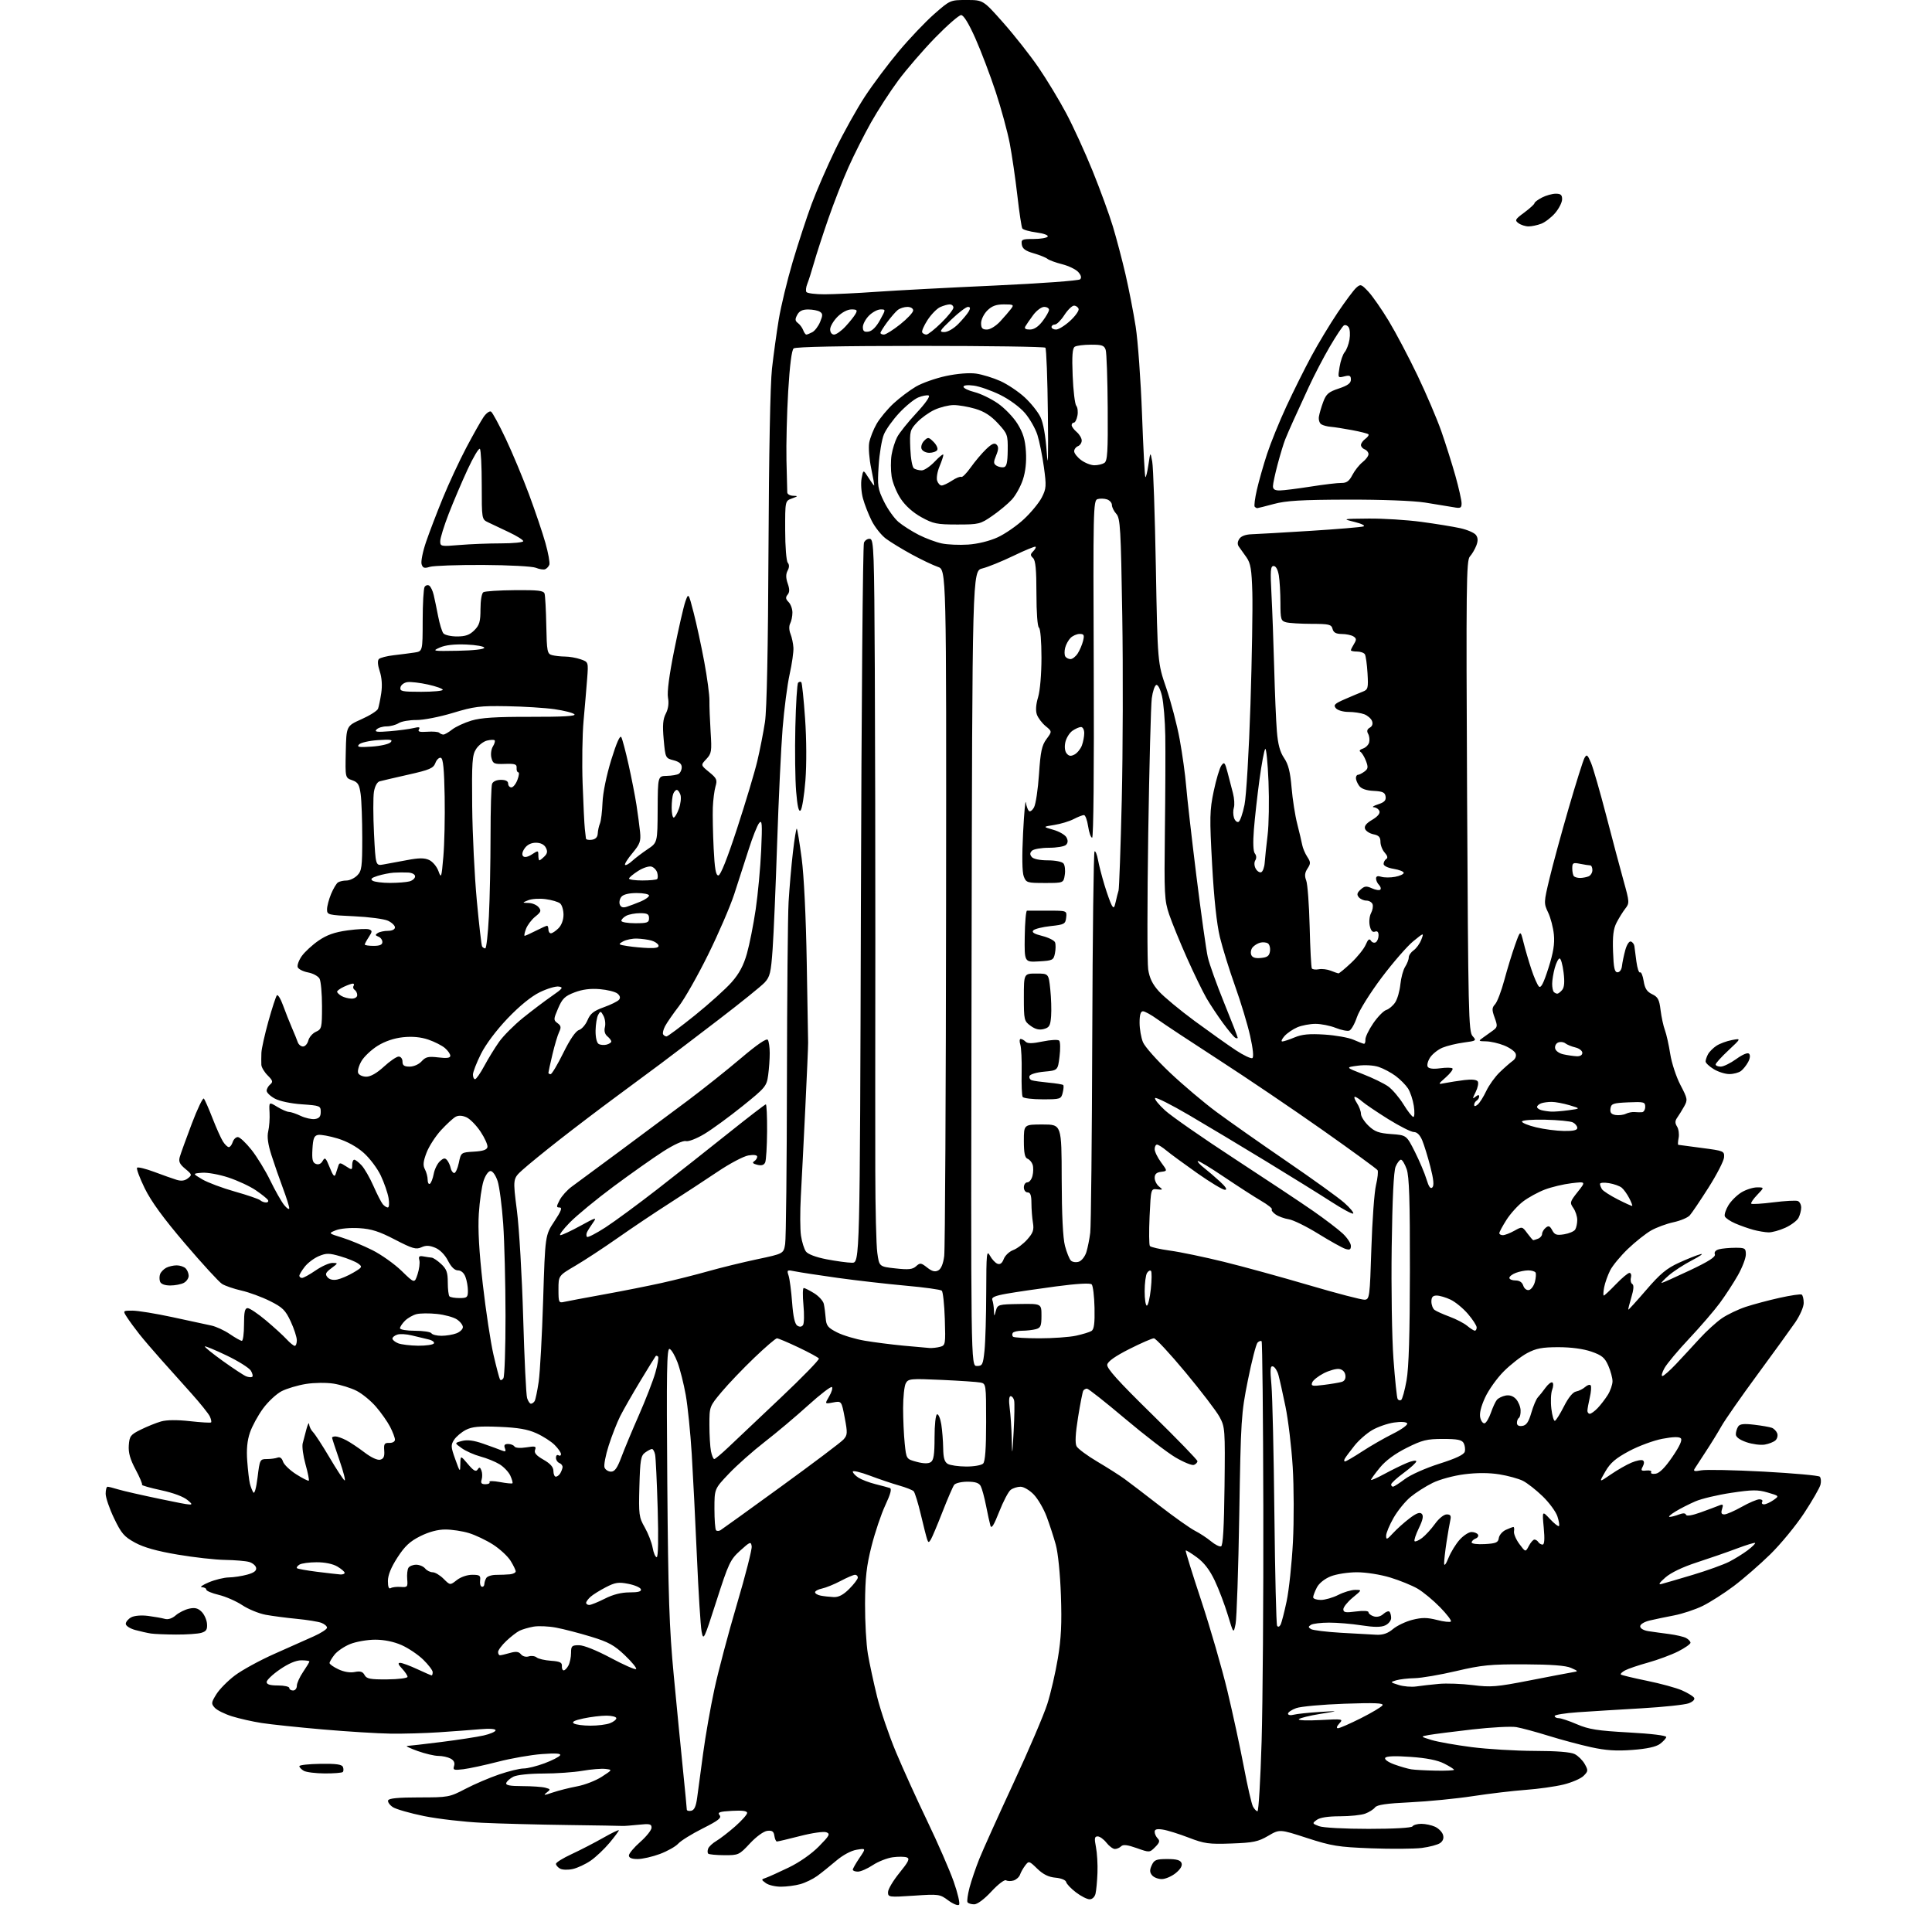 <?xml version="1.0" encoding="UTF-8" standalone="no"?>
<svg 
  version="1.1" 
  xmlns="http://www.w3.org/2000/svg" 
  xmlns:xlink="http://www.w3.org/1999/xlink" 
  xmlns:svg="http://www.w3.org/2000/svg"
  xmlns:rdf="http://www.w3.org/1999/02/22-rdf-syntax-ns#"
  xmlns:cc="http://creativecommons.org/ns#"
  xmlns:dc="http://purl.org/dc/elements/1.1/"
  viewBox="0 0 768 768"
  width="768"
  height="768"
>
<style>svg {background-color: white; }</style>"
<path stroke="none" fill="black" fill-rule="evenodd" d="M381.23,757.17C380.77,757.63 378.84,756.85 376.95,755.44C373.60,752.95 373.20,752.89 363.25,753.56C353.32,754.22 353.00,754.17 353.00,752.16C353.00,751.01 355.04,747.58 357.53,744.52C361.17,740.04 361.75,738.84 360.48,738.35C359.61,738.02 357.09,737.99 354.88,738.29C352.67,738.59 349.10,739.99 346.95,741.41C344.80,742.84 342.13,744.00 341.02,744.00C339.91,744.00 339.00,743.65 339.00,743.23C339.00,742.81 340.19,740.72 341.64,738.58C344.28,734.69 344.28,734.69 340.55,735.30C338.31,735.66 335.05,737.42 332.37,739.70C329.92,741.79 326.53,744.51 324.83,745.74C323.13,746.97 320.11,748.43 318.12,748.98C316.13,749.54 312.67,749.99 310.44,749.99C308.21,750.00 305.51,749.36 304.44,748.57C302.52,747.16 302.53,747.13 304.50,746.45C305.60,746.07 309.68,744.22 313.56,742.35C317.77,740.32 322.59,736.95 325.49,734.01C329.76,729.67 330.13,728.99 328.49,728.36C327.45,727.96 322.84,728.62 318.06,729.85C313.35,731.06 309.19,732.04 308.82,732.03C308.45,732.01 308.00,730.99 307.82,729.75C307.57,728.00 306.94,727.57 305.00,727.79C303.56,727.96 300.65,730.07 298.11,732.79C293.84,737.37 293.56,737.50 287.91,737.47C284.71,737.45 281.84,737.17 281.53,736.86C281.21,736.54 281.20,735.64 281.51,734.84C281.81,734.04 283.29,732.67 284.80,731.78C286.30,730.89 289.66,728.29 292.27,726.00C294.87,723.70 297.00,721.31 297.00,720.67C297.00,719.87 295.09,719.61 290.96,719.84C286.00,720.12 285.11,720.43 286.03,721.54C286.94,722.63 285.61,723.68 279.33,726.84C275.02,729.00 270.65,731.72 269.61,732.87C268.58,734.02 265.30,735.87 262.33,736.98C259.36,738.09 255.37,739.00 253.46,739.00C251.14,739.00 250.00,738.53 250.00,737.58C250.00,736.81 252.02,734.39 254.50,732.21C256.97,730.03 259.00,727.47 259.00,726.53C259.00,725.05 258.27,724.89 253.75,725.37C250.86,725.67 248.05,725.89 247.50,725.84C246.95,725.79 237.05,725.62 225.50,725.47C213.95,725.32 198.70,724.92 191.60,724.58C184.51,724.25 174.16,723.05 168.60,721.93C163.05,720.80 157.46,719.20 156.19,718.38C154.92,717.55 154.06,716.34 154.28,715.69C154.55,714.86 158.29,714.50 166.59,714.50C178.19,714.50 178.67,714.41 185.00,711.11C188.57,709.24 194.62,706.65 198.43,705.36C202.23,704.06 206.60,703.00 208.14,703.00C209.67,703.00 213.41,702.07 216.44,700.94C219.48,699.80 222.26,698.38 222.63,697.78C223.11,697.01 220.98,696.86 215.40,697.27C211.06,697.59 203.22,698.96 198.00,700.31C192.78,701.66 186.57,703.00 184.21,703.29C180.38,703.76 179.98,703.62 180.51,701.97C180.90,700.74 180.43,699.77 179.11,699.06C178.02,698.48 175.85,698.00 174.28,698.00C172.71,698.00 168.97,697.12 165.96,696.04C162.96,694.96 161.10,694.06 161.83,694.04C162.56,694.02 168.64,693.31 175.33,692.48C182.02,691.64 189.64,690.47 192.25,689.88C194.86,689.29 197.00,688.36 197.00,687.82C197.00,687.23 194.54,687.06 190.75,687.40C187.31,687.70 180.00,688.25 174.50,688.61C169.00,688.98 160.36,689.22 155.30,689.15C150.24,689.08 138.09,688.33 128.30,687.48C118.51,686.63 107.58,685.48 104.00,684.92C100.42,684.37 95.13,683.17 92.24,682.27C89.34,681.37 86.25,679.83 85.37,678.86C83.90,677.24 83.95,676.81 86.00,673.49C87.23,671.51 90.54,668.15 93.37,666.02C96.19,663.89 103.22,660.04 109.00,657.47C114.78,654.89 121.86,651.73 124.75,650.45C127.64,649.16 130.00,647.62 130.00,647.03C130.00,646.44 128.99,645.57 127.75,645.10C126.51,644.63 122.12,643.92 118.00,643.52C113.88,643.13 108.30,642.39 105.61,641.90C102.91,641.40 98.74,639.69 96.32,638.09C93.91,636.49 89.70,634.65 86.97,633.99C84.24,633.34 82.00,632.40 82.00,631.90C82.00,631.41 81.21,630.97 80.25,630.94C79.29,630.91 80.53,630.04 83.00,629.00C85.47,627.96 89.08,627.08 91.00,627.05C92.92,627.02 96.21,626.51 98.31,625.93C101.01,625.18 102.03,624.39 101.81,623.23C101.63,622.33 100.37,621.28 98.99,620.89C97.62,620.51 93.35,620.15 89.50,620.09C85.65,620.04 77.15,619.09 70.61,617.98C62.42,616.60 57.17,615.13 53.71,613.24C49.35,610.87 48.25,609.59 45.34,603.53C43.50,599.70 42.00,595.31 42.00,593.78C42.00,592.25 42.34,591.00 42.76,591.00C43.17,591.00 45.09,591.48 47.01,592.07C48.93,592.66 56.54,594.39 63.92,595.92C77.35,598.70 77.35,598.70 74.67,596.40C73.01,594.96 68.99,593.45 64.00,592.38C59.61,591.43 56.21,590.46 56.45,590.22C56.70,589.97 55.55,587.24 53.90,584.16C51.71,580.04 50.99,577.47 51.20,574.52C51.47,570.86 51.90,570.30 56.00,568.28C58.48,567.06 62.08,565.60 64.02,565.05C66.28,564.41 70.41,564.37 75.52,564.94C79.91,565.43 83.68,565.65 83.91,565.43C84.13,565.20 83.91,564.13 83.41,563.05C82.91,561.97 79.58,557.81 76.00,553.82C72.42,549.83 67.03,543.79 64.00,540.41C60.98,537.02 57.11,532.51 55.42,530.38C53.73,528.24 51.54,525.26 50.56,523.75C48.77,521.00 48.77,521.00 52.66,521.00C54.80,521.00 61.93,522.16 68.52,523.58C75.11,525.00 82.08,526.50 84.00,526.92C85.92,527.33 89.25,528.87 91.39,530.34C93.53,531.80 95.67,533.00 96.14,533.00C96.61,533.00 97.00,530.08 97.00,526.50C97.00,521.49 97.33,520.00 98.45,520.00C99.24,520.00 102.51,522.19 105.70,524.87C108.89,527.55 112.59,530.92 113.92,532.37C115.26,533.82 116.72,535.00 117.17,535.00C117.63,535.00 118.00,533.99 117.99,532.75C117.98,531.51 116.89,528.16 115.56,525.30C113.47,520.81 112.34,519.70 107.32,517.19C104.12,515.59 99.03,513.71 96.00,513.03C92.97,512.34 89.50,511.15 88.27,510.38C87.04,509.61 80.45,502.42 73.61,494.41C64.94,484.25 60.07,477.57 57.51,472.33C55.50,468.20 54.14,464.53 54.49,464.18C54.84,463.83 57.91,464.58 61.31,465.85C64.72,467.13 68.71,468.54 70.18,468.99C72.04,469.57 73.42,469.39 74.68,468.41C76.41,467.06 76.35,466.87 73.64,464.62C71.40,462.76 70.93,461.74 71.47,459.88C71.84,458.57 73.99,452.64 76.23,446.71C78.48,440.77 80.64,436.27 81.03,436.71C81.43,437.14 82.97,440.65 84.47,444.50C85.97,448.35 87.83,452.51 88.62,453.75C89.40,454.99 90.46,456.00 90.96,456.00C91.46,456.00 92.15,455.10 92.50,454.00C92.85,452.90 93.77,452.00 94.54,452.00C95.32,452.00 97.76,454.29 99.97,457.08C102.18,459.87 105.55,465.39 107.46,469.33C109.37,473.27 111.84,477.62 112.94,479.00C114.05,480.38 114.97,480.96 114.98,480.30C114.99,479.63 113.86,476.03 112.46,472.30C111.06,468.56 109.01,462.65 107.90,459.18C106.50,454.80 106.11,451.87 106.63,449.68C107.04,447.93 107.28,444.58 107.15,442.24C106.92,437.98 106.92,437.98 110.21,439.99C112.02,441.09 114.11,441.99 114.85,442.00C115.59,442.00 117.70,442.71 119.53,443.58C121.36,444.45 123.90,445.01 125.18,444.83C126.90,444.58 127.50,443.85 127.50,442.00C127.50,439.60 127.20,439.48 120.00,438.98C115.65,438.69 111.14,437.73 109.25,436.71C107.46,435.74 106.00,434.34 106.00,433.60C106.00,432.85 106.63,431.72 107.41,431.08C108.59,430.09 108.44,429.53 106.41,427.50C105.08,426.17 103.95,424.28 103.89,423.30C103.84,422.31 103.85,420.15 103.91,418.50C103.98,416.85 105.24,411.23 106.69,406.00C108.15,400.77 109.67,396.12 110.06,395.67C110.45,395.21 111.56,397.01 112.52,399.67C113.48,402.32 115.06,406.30 116.01,408.50C116.97,410.70 118.02,413.29 118.35,414.25C118.67,415.21 119.62,416.00 120.45,416.00C121.28,416.00 122.23,414.93 122.56,413.63C122.89,412.32 124.24,410.75 125.58,410.15C127.88,409.10 128.00,408.60 128.00,399.96C128.00,394.96 127.56,390.05 127.03,389.05C126.49,388.05 124.44,386.93 122.47,386.56C120.51,386.19 118.65,385.26 118.35,384.48C118.06,383.71 118.79,381.71 119.97,380.04C121.16,378.37 124.16,375.61 126.63,373.91C129.93,371.64 132.99,370.56 138.17,369.84C142.04,369.31 145.89,369.13 146.71,369.44C148.04,369.95 148.02,370.31 146.61,372.48C145.72,373.83 145.00,375.17 145.00,375.46C145.00,375.76 146.57,376.00 148.50,376.00C150.98,376.00 152.00,375.55 152.00,374.47C152.00,373.63 151.29,372.66 150.42,372.33C149.14,371.84 149.09,371.56 150.17,370.88C150.90,370.41 152.74,370.02 154.25,370.02C155.87,370.01 157.00,369.45 157.00,368.66C157.00,367.92 155.76,366.73 154.25,366.02C152.74,365.30 146.66,364.50 140.75,364.23C130.41,363.76 130.00,363.66 130.00,361.49C130.00,360.26 130.73,357.50 131.61,355.37C132.50,353.24 133.74,351.17 134.36,350.77C134.99,350.36 136.51,350.02 137.75,350.02C138.99,350.01 140.90,349.10 142.00,348.00C143.79,346.21 144.00,344.67 144.00,333.14C144.00,326.07 143.72,318.22 143.37,315.69C142.84,311.85 142.30,310.95 139.99,310.15C137.23,309.18 137.23,309.18 137.45,298.89C137.67,288.60 137.67,288.60 143.68,285.91C146.99,284.44 149.96,282.56 150.27,281.74C150.58,280.92 151.16,278.13 151.55,275.53C152.00,272.50 151.79,269.40 150.96,266.87C150.13,264.36 150.01,262.59 150.62,261.98C151.15,261.45 153.81,260.77 156.54,260.46C159.27,260.15 162.96,259.67 164.75,259.40C168.00,258.91 168.00,258.91 168.02,246.70C168.02,239.99 168.37,233.96 168.79,233.30C169.21,232.64 170.04,232.42 170.63,232.80C171.22,233.19 172.02,234.85 172.40,236.50C172.79,238.15 173.59,241.97 174.17,245.00C174.76,248.03 175.69,251.06 176.24,251.75C176.79,252.44 179.24,253.00 181.67,253.00C185.03,253.00 186.68,252.41 188.55,250.55C190.60,248.49 191.00,247.13 191.00,242.10C191.00,238.67 191.49,235.81 192.15,235.41C192.78,235.02 198.41,234.65 204.66,234.60C213.95,234.52 216.11,234.77 216.48,236.00C216.73,236.82 217.04,242.53 217.16,248.68C217.37,259.03 217.54,259.91 219.44,260.42C220.57,260.72 222.90,260.98 224.60,260.99C226.31,260.99 229.10,261.49 230.81,262.08C233.91,263.16 233.91,263.16 233.40,269.83C233.12,273.50 232.48,281.00 231.98,286.50C231.48,292.00 231.31,303.25 231.60,311.50C231.89,319.75 232.29,327.85 232.48,329.50C232.68,331.15 232.87,332.87 232.92,333.32C232.96,333.77 234.01,334.00 235.25,333.82C236.75,333.61 237.54,332.78 237.61,331.34C237.67,330.15 238.07,328.35 238.49,327.34C238.92,326.33 239.37,322.57 239.51,319.00C239.66,315.15 241.08,308.23 242.98,302.05C245.10,295.21 246.47,292.11 246.99,293.06C247.41,293.85 248.72,298.77 249.88,304.00C251.05,309.23 252.46,316.43 253.01,320.00C253.56,323.57 254.20,328.41 254.44,330.74C254.80,334.43 254.40,335.52 251.40,339.13C249.49,341.40 248.18,343.51 248.47,343.80C248.77,344.10 250.02,343.41 251.25,342.28C252.49,341.14 255.27,339.03 257.43,337.58C261.36,334.95 261.36,334.95 261.43,321.72C261.50,308.50 261.50,308.50 265.06,308.42C267.02,308.38 269.16,308.02 269.81,307.61C270.47,307.21 271.00,306.02 271.00,304.97C271.00,303.65 269.99,302.80 267.75,302.22C264.54,301.39 264.49,301.29 263.83,293.98C263.32,288.32 263.52,285.89 264.67,283.67C265.65,281.78 265.95,279.56 265.54,277.34C265.13,275.16 266.02,268.35 268.02,258.42C269.73,249.89 271.71,241.26 272.40,239.25C273.67,235.59 273.67,235.59 275.73,243.54C276.87,247.92 278.76,256.68 279.94,263.00C281.12,269.32 282.05,276.30 282.01,278.50C281.97,280.70 282.19,286.29 282.48,290.92C282.98,298.69 282.85,299.53 280.77,301.75C278.51,304.15 278.51,304.15 281.90,306.92C284.91,309.38 285.20,310.02 284.43,312.59C283.96,314.19 283.48,317.98 283.36,321.00C283.25,324.02 283.40,331.34 283.69,337.25C284.09,345.33 284.55,348.00 285.56,348.00C286.43,348.00 289.11,341.26 293.03,329.25C296.40,318.94 300.01,306.90 301.05,302.50C302.09,298.10 303.46,291.12 304.09,287.00C304.82,282.16 305.32,257.67 305.49,218.00C305.65,180.56 306.19,152.59 306.88,146.50C307.50,141.00 308.71,132.22 309.57,127.00C310.43,121.78 312.92,111.47 315.10,104.10C317.29,96.73 320.68,86.38 322.64,81.10C324.60,75.82 328.86,66.03 332.11,59.34C335.36,52.65 340.64,43.20 343.83,38.34C347.02,33.48 353.11,25.36 357.35,20.31C361.59,15.25 367.91,8.61 371.39,5.56C377.69,0.03 377.75,-0.00 384.26,0.00C390.81,0.00 390.81,0.00 398.82,9.04C403.23,14.02 409.52,22.01 412.80,26.79C416.08,31.58 421.04,39.77 423.82,45.00C426.61,50.23 431.34,60.58 434.35,68.00C437.35,75.42 440.97,85.33 442.38,90.00C443.79,94.67 446.05,103.22 447.39,109.00C448.73,114.78 450.56,124.15 451.45,129.83C452.34,135.52 453.47,151.20 453.97,164.68C454.46,178.17 455.06,189.39 455.30,189.63C455.54,189.87 456.08,187.69 456.51,184.78C457.29,179.50 457.29,179.50 458.03,183.50C458.44,185.70 459.09,204.60 459.47,225.50C460.17,263.50 460.17,263.50 463.59,273.45C465.47,278.92 467.89,288.14 468.95,293.95C470.01,299.75 471.17,308.10 471.52,312.50C471.87,316.90 473.69,332.88 475.56,348.00C477.44,363.12 479.49,377.75 480.12,380.50C480.74,383.25 483.68,391.44 486.63,398.69C489.58,405.94 492.00,412.16 492.00,412.50C492.00,412.84 491.54,412.83 490.98,412.49C490.42,412.14 488.24,409.52 486.15,406.68C484.06,403.83 481.11,399.38 479.60,396.80C478.10,394.21 474.60,387.01 471.83,380.80C469.06,374.58 465.88,366.80 464.76,363.50C462.88,357.95 462.76,355.50 463.06,330.50C463.25,315.65 463.32,298.55 463.22,292.50C463.12,286.45 462.53,279.34 461.91,276.70C461.26,273.94 460.30,272.07 459.64,272.28C459.01,272.49 458.21,274.87 457.85,277.58C457.49,280.29 456.86,304.55 456.44,331.50C456.03,358.45 456.02,382.67 456.42,385.33C456.95,388.83 458.12,391.24 460.70,394.09C462.65,396.25 469.03,401.54 474.87,405.85C480.72,410.15 488.06,415.37 491.19,417.44C494.31,419.51 497.31,420.93 497.84,420.60C498.43,420.23 498.09,416.85 496.94,411.75C495.92,407.21 493.23,398.32 490.97,392.00C488.71,385.68 485.99,376.90 484.92,372.50C483.67,367.31 482.58,357.20 481.84,343.73C480.80,324.92 480.86,322.17 482.47,314.51C483.45,309.85 484.82,305.26 485.52,304.30C486.66,302.74 486.93,303.05 487.97,307.03C488.61,309.49 489.58,313.21 490.12,315.30C490.66,317.39 490.82,319.98 490.48,321.05C490.14,322.12 490.16,323.92 490.52,325.06C490.88,326.19 491.68,326.94 492.30,326.73C492.92,326.53 494.00,323.47 494.71,319.93C495.43,316.35 496.48,298.65 497.08,280.00C497.67,261.57 498.00,241.53 497.82,235.46C497.56,226.37 497.14,223.90 495.50,221.56C494.40,220.00 493.05,218.11 492.51,217.36C491.84,216.45 491.87,215.43 492.62,214.25C493.33,213.12 495.10,212.45 497.61,212.37C499.75,212.30 510.27,211.69 521.00,211.02C531.73,210.34 541.17,209.55 542.00,209.26C542.83,208.97 541.28,208.18 538.50,207.49C533.51,206.24 533.52,206.24 544.00,206.14C549.77,206.08 559.23,206.67 565.00,207.45C570.77,208.22 577.75,209.36 580.50,209.97C583.25,210.58 586.03,211.78 586.69,212.64C587.53,213.76 587.58,214.97 586.87,216.85C586.31,218.31 585.16,220.28 584.29,221.23C582.89,222.78 582.77,232.55 583.19,316.46C583.63,402.75 583.79,410.11 585.36,411.85C587.01,413.67 586.88,413.76 581.87,414.42C579.01,414.80 575.20,415.73 573.41,416.47C571.62,417.22 569.41,418.98 568.49,420.37C567.58,421.77 567.15,423.43 567.55,424.07C568.01,424.82 569.78,425.03 572.50,424.65C574.83,424.34 577.03,424.36 577.38,424.71C577.73,425.06 576.55,426.64 574.76,428.23C571.50,431.12 571.50,431.12 574.50,430.52C576.15,430.19 579.58,429.66 582.12,429.34C585.06,428.98 586.99,429.18 587.44,429.90C587.82,430.52 587.44,432.41 586.59,434.11C585.28,436.74 585.27,437.02 586.53,435.98C587.47,435.20 588.00,435.14 588.00,435.82C588.00,436.40 587.55,437.16 587.00,437.50C586.45,437.84 586.00,438.60 586.00,439.18C586.00,439.88 586.48,439.84 587.41,439.07C588.19,438.43 589.72,436.01 590.80,433.70C591.89,431.39 594.29,428.04 596.14,426.26C597.99,424.47 600.31,422.44 601.30,421.73C602.40,420.95 602.86,419.81 602.48,418.80C602.13,417.90 600.07,416.45 597.90,415.58C595.73,414.71 592.51,413.98 590.73,413.95C587.67,413.90 587.61,413.82 589.50,412.49C590.60,411.72 592.39,410.43 593.48,409.64C595.30,408.31 595.36,407.87 594.14,404.52C593.00,401.37 593.03,400.62 594.35,399.17C595.19,398.24 596.84,393.89 598.02,389.49C599.20,385.10 601.12,378.84 602.28,375.59C604.39,369.67 604.39,369.67 605.61,374.59C606.28,377.29 607.68,382.09 608.73,385.26C609.77,388.43 611.13,391.53 611.73,392.13C612.54,392.94 613.56,390.98 615.51,384.87C617.49,378.67 618.05,375.20 617.69,371.49C617.42,368.73 616.39,364.78 615.40,362.72C613.66,359.06 613.67,358.73 615.95,349.23C617.23,343.88 620.65,331.31 623.56,321.30C626.47,311.29 629.30,302.29 629.86,301.30C630.75,299.72 631.07,299.97 632.47,303.28C633.34,305.36 636.06,314.81 638.52,324.28C640.98,333.75 644.08,345.42 645.42,350.21C647.76,358.62 647.78,359.01 646.06,361.21C645.08,362.47 643.53,364.97 642.60,366.78C641.34,369.24 640.99,372.10 641.21,378.28C641.44,384.79 641.81,386.50 643.00,386.50C643.86,386.50 644.61,385.44 644.76,384.00C644.91,382.62 645.50,379.78 646.07,377.69C646.67,375.50 647.63,374.04 648.31,374.27C648.96,374.49 649.58,375.30 649.69,376.08C649.79,376.86 650.16,379.65 650.50,382.27C650.85,384.89 651.49,386.81 651.94,386.54C652.39,386.26 653.03,387.80 653.38,389.97C653.85,392.94 654.67,394.21 656.75,395.21C659.05,396.30 659.60,397.34 660.10,401.51C660.44,404.25 661.21,407.85 661.83,409.50C662.44,411.15 663.40,415.43 663.95,419.00C664.51,422.57 666.33,428.10 667.99,431.28C670.84,436.73 670.93,437.22 669.50,439.78C668.66,441.28 667.42,443.29 666.74,444.25C665.81,445.57 665.79,446.44 666.65,447.82C667.28,448.82 667.56,450.85 667.28,452.32C667.00,453.79 666.93,455.03 667.13,455.08C667.34,455.12 671.55,455.68 676.50,456.33C685.25,457.47 685.50,457.57 685.34,460.06C685.25,461.46 682.48,466.86 679.18,472.06C675.88,477.25 672.52,482.24 671.70,483.14C670.88,484.05 667.97,485.27 665.22,485.86C662.48,486.45 658.50,487.92 656.37,489.12C654.24,490.33 650.10,493.61 647.17,496.41C644.24,499.21 641.04,503.07 640.06,505.00C639.09,506.93 638.01,509.96 637.67,511.75C637.33,513.54 637.27,515.00 637.54,515.00C637.81,515.00 639.97,512.98 642.35,510.50C644.72,508.03 647.14,506.00 647.73,506.00C648.33,506.00 648.59,506.85 648.32,507.89C648.05,508.93 648.29,510.06 648.86,510.41C649.55,510.84 649.43,512.59 648.48,515.73C647.71,518.30 647.17,520.49 647.29,520.60C647.40,520.71 650.60,517.19 654.40,512.78C659.91,506.37 662.53,504.19 667.40,501.97C670.75,500.43 674.62,498.90 676.00,498.55C677.38,498.21 675.85,499.31 672.60,500.99C669.36,502.67 665.18,505.39 663.32,507.03C661.46,508.66 660.19,510.00 660.51,510.00C660.83,510.00 665.85,507.76 671.66,505.02C679.21,501.46 682.07,499.63 681.68,498.61C681.34,497.73 681.96,496.98 683.32,496.61C684.52,496.29 687.41,496.02 689.75,496.01C693.69,496.00 694.00,496.19 694.00,498.67C694.00,500.14 692.59,503.83 690.87,506.88C689.15,509.93 685.90,514.92 683.66,517.96C681.41,521.01 675.96,527.34 671.54,532.04C667.12,536.73 662.69,542.02 661.69,543.79C660.70,545.55 660.31,547.00 660.82,547.00C661.33,547.00 663.76,544.86 666.23,542.25C668.69,539.64 672.91,535.08 675.60,532.13C678.30,529.17 682.30,525.53 684.50,524.02C686.70,522.52 690.98,520.48 694.00,519.48C697.02,518.49 703.08,516.87 707.45,515.90C711.82,514.93 715.76,514.35 716.20,514.62C716.64,514.90 717.00,516.39 717.00,517.95C717.00,519.53 715.50,522.95 713.60,525.72C711.73,528.43 704.95,537.80 698.53,546.53C692.10,555.26 685.70,564.45 684.29,566.95C682.88,569.45 680.10,573.97 678.11,576.98C676.13,580.00 674.12,583.07 673.67,583.80C673.01,584.84 673.56,584.99 676.26,584.48C678.14,584.13 689.32,584.36 701.09,584.99C712.87,585.63 722.89,586.53 723.38,587.00C723.86,587.47 723.99,588.90 723.67,590.19C723.34,591.47 720.41,596.57 717.16,601.51C713.90,606.46 707.85,613.81 703.72,617.86C699.59,621.90 693.05,627.59 689.20,630.49C685.34,633.39 679.77,636.94 676.82,638.39C673.87,639.83 668.77,641.52 665.48,642.15C662.19,642.78 657.81,643.69 655.75,644.18C653.60,644.70 652.00,645.68 652.00,646.49C652.00,647.32 653.35,648.12 655.25,648.41C657.04,648.69 660.75,649.20 663.50,649.55C666.25,649.91 669.29,650.62 670.25,651.13C671.21,651.65 672.00,652.50 672.00,653.02C672.00,653.54 669.79,655.09 667.09,656.46C664.39,657.82 659.04,659.81 655.20,660.88C651.36,661.94 647.23,663.34 646.02,663.99C644.82,664.63 644.04,665.38 644.31,665.64C644.57,665.90 649.22,667.02 654.64,668.13C660.06,669.23 666.35,670.95 668.62,671.95C670.89,672.95 673.05,674.28 673.43,674.89C673.84,675.55 672.97,676.44 671.31,677.08C669.76,677.67 661.30,678.57 652.50,679.08C643.70,679.59 632.34,680.29 627.25,680.64C622.16,680.99 618.00,681.66 618.00,682.14C618.00,682.61 618.73,683.00 619.62,683.00C620.52,683.00 623.78,684.09 626.87,685.43C631.56,687.44 635.02,687.99 647.50,688.68C656.47,689.17 662.44,689.90 662.36,690.50C662.28,691.05 661.15,692.28 659.86,693.24C658.28,694.40 654.67,695.19 648.91,695.62C642.47,696.11 638.33,695.83 632.41,694.53C628.06,693.57 620.45,691.53 615.50,689.99C610.55,688.45 604.82,686.91 602.76,686.55C600.71,686.20 592.83,686.62 585.26,687.48C577.69,688.35 569.94,689.34 568.04,689.68C564.58,690.30 564.58,690.30 569.04,691.67C571.49,692.42 578.67,693.69 585.00,694.51C591.33,695.32 602.58,695.99 610.00,696.01C618.77,696.02 624.37,696.47 625.97,697.28C627.33,697.97 629.13,699.75 629.96,701.24C631.37,703.75 631.34,704.11 629.49,705.94C628.40,707.03 624.80,708.58 621.50,709.39C618.20,710.19 611.45,711.14 606.50,711.50C601.55,711.86 592.10,712.98 585.50,713.99C578.90,715.00 567.69,716.10 560.59,716.44C551.14,716.89 547.39,717.43 546.59,718.48C545.99,719.27 544.23,720.38 542.68,720.95C541.14,721.53 536.61,722.00 532.63,722.00C527.93,722.00 524.70,722.50 523.44,723.43C521.57,724.80 521.60,724.89 524.32,725.93C525.92,726.54 534.39,727.00 544.01,727.00C554.18,727.00 561.13,726.60 561.50,726.00C561.84,725.45 563.42,725.00 565.01,725.00C566.60,725.00 569.04,725.52 570.43,726.15C571.82,726.79 573.25,728.21 573.60,729.33C574.03,730.65 573.65,731.78 572.51,732.62C571.56,733.31 568.25,734.20 565.16,734.59C562.08,734.97 553.01,735.03 545.01,734.73C531.94,734.23 529.36,733.81 519.57,730.64C508.68,727.10 508.68,727.10 504.10,729.79C500.13,732.11 498.20,732.51 489.51,732.82C480.54,733.14 478.77,732.90 472.50,730.48C468.65,729.00 464.04,727.56 462.25,727.29C459.88,726.92 459.00,727.16 459.00,728.19C459.00,728.97 459.54,730.14 460.21,730.81C461.16,731.76 460.94,732.50 459.20,734.24C456.99,736.46 456.97,736.46 451.87,734.65C448.21,733.35 446.46,733.14 445.68,733.92C445.09,734.51 443.97,735.00 443.19,735.00C442.42,735.00 440.90,733.88 439.82,732.50C438.74,731.12 437.17,730.00 436.34,730.00C435.09,730.00 434.97,730.75 435.66,734.25C436.12,736.59 436.39,741.20 436.26,744.50C436.13,747.80 435.79,751.51 435.49,752.75C435.18,754.06 434.21,755.00 433.14,755.00C432.14,755.00 429.70,753.76 427.72,752.25C425.73,750.74 423.97,748.88 423.81,748.13C423.63,747.34 421.85,746.62 419.58,746.41C416.82,746.17 414.68,745.11 412.33,742.84C409.10,739.70 408.96,739.67 407.53,741.56C406.72,742.63 405.79,744.26 405.48,745.20C405.16,746.13 404.02,747.17 402.96,747.51C401.89,747.85 400.53,747.82 399.92,747.45C399.31,747.08 396.73,749.05 394.10,751.89C391.26,754.96 388.53,757.00 387.25,757.00C386.08,757.00 384.89,756.63 384.60,756.17C384.32,755.71 384.69,753.09 385.41,750.33C386.14,747.58 387.89,742.44 389.30,738.91C390.72,735.38 396.83,721.83 402.88,708.79C408.93,695.75 414.99,681.58 416.34,677.29C417.70,673.01 419.58,664.86 420.52,659.18C421.83,651.33 422.12,645.36 421.73,634.18C421.43,625.63 420.58,617.20 419.68,613.99C418.84,610.95 417.20,605.94 416.05,602.86C414.89,599.77 412.60,595.84 410.96,594.12C409.32,592.40 406.95,591.00 405.68,591.00C404.42,591.00 402.65,591.56 401.75,592.25C400.85,592.94 398.80,596.85 397.19,600.95C395.06,606.37 394.11,607.87 393.70,606.45C393.39,605.38 392.61,601.80 391.96,598.50C391.31,595.20 390.36,591.71 389.85,590.75C389.19,589.49 387.70,589.00 384.59,589.00C382.20,589.00 379.82,589.56 379.30,590.25C378.78,590.94 376.69,595.77 374.65,601.00C372.61,606.23 370.53,611.16 370.03,611.97C369.22,613.27 369.04,613.27 368.57,611.97C368.28,611.16 367.14,606.71 366.05,602.08C364.96,597.46 363.67,593.27 363.18,592.78C362.70,592.30 360.09,591.27 357.40,590.51C354.70,589.75 349.46,587.98 345.75,586.58C342.04,585.18 339.00,584.47 339.00,584.99C339.00,585.52 340.01,586.60 341.25,587.40C342.49,588.19 345.52,589.35 348.00,589.97C350.48,590.59 353.05,591.28 353.72,591.51C354.57,591.79 354.03,593.84 351.94,598.31C350.30,601.82 347.82,609.16 346.45,614.60C344.44,622.53 343.93,627.09 343.87,637.50C343.84,644.65 344.34,653.65 345.00,657.50C345.66,661.35 347.31,669.00 348.67,674.50C350.03,680.00 353.40,689.90 356.17,696.50C358.93,703.10 364.55,715.48 368.65,724.00C372.75,732.52 377.45,743.29 379.09,747.92C380.72,752.55 381.69,756.71 381.23,757.17zM461.87,746.96C460.43,746.98 458.67,746.31 457.98,745.47C457.00,744.30 456.97,743.36 457.83,741.47C458.81,739.32 459.61,739.00 464.01,739.00C467.72,739.00 469.23,739.43 469.68,740.60C470.07,741.63 469.27,743.03 467.39,744.56C465.80,745.86 463.32,746.94 461.87,746.96zM227.70,742.96C225.81,743.38 223.53,743.32 222.63,742.81C221.74,742.31 221.00,741.45 221.00,740.91C221.00,740.36 223.81,738.62 227.25,737.03C230.69,735.44 236.31,732.53 239.75,730.58C243.19,728.62 246.00,727.27 246.00,727.57C246.00,727.87 244.32,730.13 242.27,732.59C240.21,735.04 236.87,738.21 234.83,739.62C232.80,741.03 229.59,742.53 227.70,742.96zM274.74,719.81C276.00,719.57 276.67,718.10 277.15,714.49C277.52,711.74 278.58,703.88 279.50,697.00C280.42,690.12 282.43,678.65 283.98,671.50C285.52,664.35 289.56,649.12 292.95,637.66C296.34,626.21 298.98,615.86 298.81,614.69C298.52,612.70 298.19,612.82 294.24,616.39C290.28,619.98 289.63,621.36 284.81,636.37C279.81,651.95 279.61,652.36 278.89,648.50C278.48,646.30 277.65,633.02 277.04,619.00C276.43,604.98 275.50,586.52 274.98,578.00C274.45,569.48 273.38,558.90 272.59,554.50C271.81,550.10 270.34,544.29 269.33,541.58C268.32,538.88 266.90,536.47 266.17,536.22C265.06,535.85 264.91,545.07 265.26,589.64C265.62,634.60 266.04,647.22 267.83,666.00C269.00,678.38 270.65,695.25 271.49,703.50C272.33,711.75 273.01,718.87 273.01,719.32C273.00,719.78 273.78,720.00 274.74,719.81zM499.87,720.00C500.32,720.00 501.05,707.51 501.51,692.25C501.96,676.99 502.27,635.07 502.19,599.11C502.11,563.14 501.80,533.47 501.51,533.17C501.21,532.88 500.49,533.11 499.91,533.69C499.32,534.28 497.59,541.00 496.06,548.63C493.39,561.92 493.25,564.15 492.63,602.00C492.27,623.73 491.61,643.30 491.17,645.50C490.35,649.50 490.35,649.50 488.08,642.00C486.83,637.88 484.50,631.72 482.89,628.33C480.89,624.10 478.66,621.18 475.81,619.09C473.51,617.40 471.50,616.17 471.33,616.34C471.16,616.51 473.94,625.48 477.52,636.28C481.09,647.08 485.77,663.25 487.92,672.21C490.07,681.17 493.00,694.75 494.45,702.38C495.89,710.02 497.52,717.11 498.07,718.13C498.62,719.16 499.43,720.00 499.87,720.00zM219.71,712.55C222.03,711.76 226.40,710.66 229.41,710.10C232.43,709.54 236.84,707.83 239.20,706.30C243.50,703.51 243.50,703.51 240.62,703.17C239.03,702.99 234.94,703.33 231.53,703.92C228.13,704.51 221.10,705.01 215.92,705.01C210.45,705.02 205.49,705.55 204.08,706.26C202.75,706.94 201.47,708.06 201.25,708.75C200.94,709.67 202.65,710.00 207.67,710.01C211.43,710.02 215.52,710.30 216.77,710.64C218.91,711.21 218.94,711.33 217.27,712.61C215.83,713.73 216.28,713.72 219.71,712.55zM129.08,704.97C125.46,704.95 121.71,704.48 120.75,703.92C119.79,703.36 119.00,702.53 119.00,702.08C119.00,701.63 122.78,701.21 127.40,701.15C133.72,701.06 135.93,701.38 136.33,702.42C136.62,703.18 136.59,704.07 136.26,704.40C135.94,704.73 132.70,704.99 129.08,704.97zM570.75,703.86C574.74,703.94 578.00,703.78 578.00,703.52C578.00,703.26 576.24,702.14 574.09,701.05C571.45,699.70 567.12,698.84 560.74,698.39C554.51,697.95 551.07,698.08 550.64,698.78C550.26,699.39 551.78,700.48 554.24,701.38C556.58,702.23 559.62,703.11 561.00,703.33C562.38,703.55 566.76,703.79 570.75,703.86zM531.87,687.00C532.51,687.00 536.60,685.21 540.95,683.03C545.29,680.84 549.18,678.53 549.57,677.88C550.12,676.99 546.43,676.84 534.40,677.26C525.65,677.57 517.04,678.35 515.25,679.01C513.46,679.66 512.00,680.65 512.00,681.21C512.00,681.78 513.00,681.97 514.25,681.63C515.49,681.30 520.10,680.81 524.50,680.54C532.50,680.05 532.50,680.05 524.81,681.30C520.58,681.99 516.75,682.93 516.31,683.40C515.86,683.88 519.67,684.03 524.79,683.75C533.84,683.26 534.04,683.30 532.39,685.12C531.35,686.27 531.15,687.00 531.87,687.00zM234.68,685.98C237.54,685.99 241.02,685.56 242.43,685.02C243.85,684.49 245.00,683.59 245.00,683.02C245.00,682.46 243.22,682.00 241.05,682.00C238.88,682.00 234.77,682.50 231.92,683.11C228.31,683.88 227.16,684.49 228.12,685.10C228.88,685.58 231.83,685.98 234.68,685.98zM116.50,672.00C117.33,672.00 118.00,671.16 118.00,670.14C118.00,669.12 119.12,666.62 120.50,664.60C121.88,662.57 123.00,660.71 123.00,660.46C123.00,660.21 121.54,660.00 119.76,660.00C117.67,660.00 114.65,661.29 111.26,663.62C108.37,665.61 106.00,667.86 106.00,668.62C106.00,669.59 107.34,670.00 110.50,670.00C112.97,670.00 115.00,670.45 115.00,671.00C115.00,671.55 115.67,672.00 116.50,672.00zM563.00,670.39C564.92,670.10 568.98,669.64 572.00,669.37C575.02,669.09 581.09,669.31 585.47,669.86C592.62,670.76 594.95,670.57 607.97,668.02C615.96,666.46 623.62,664.99 625.00,664.77C627.50,664.36 627.50,664.36 624.50,663.01C622.43,662.08 616.71,661.65 606.00,661.60C592.48,661.55 589.01,661.89 578.88,664.27C572.49,665.77 565.06,667.04 562.38,667.10C559.70,667.15 556.38,667.54 555.00,667.95C552.55,668.69 552.57,668.72 556.00,669.80C557.92,670.41 561.08,670.67 563.00,670.39zM153.94,667.58C158.37,667.54 162.00,667.09 162.00,666.57C162.00,666.05 161.02,664.59 159.83,663.31C158.28,661.67 158.06,661.00 159.08,661.01C159.86,661.02 162.91,662.14 165.85,663.51C168.79,664.88 171.38,666.00 171.60,666.00C171.82,666.00 172.00,665.42 172.00,664.70C172.00,663.99 170.31,661.76 168.25,659.75C166.19,657.74 162.31,655.13 159.63,653.95C156.52,652.58 152.72,651.80 149.13,651.80C146.03,651.81 141.58,652.58 139.23,653.52C136.88,654.46 134.07,656.37 132.98,657.75C131.89,659.14 131.00,660.64 131.00,661.09C131.00,661.54 132.58,662.66 134.52,663.57C136.69,664.60 139.17,665.02 141.00,664.65C143.23,664.20 144.20,664.50 144.92,665.85C145.73,667.36 147.17,667.64 153.94,667.58zM224.08,664.00C224.55,664.00 225.40,663.13 225.96,662.07C226.53,661.00 227.00,658.75 227.00,657.07C227.00,654.29 227.30,654.00 230.17,654.00C232.06,654.00 237.14,656.04 242.78,659.05C247.98,661.83 252.51,663.82 252.86,663.48C253.20,663.13 251.19,660.67 248.40,658.01C244.18,653.98 241.90,652.73 234.91,650.60C230.28,649.19 224.05,647.57 221.06,647.01C218.07,646.44 214.02,646.27 212.06,646.62C210.10,646.97 207.60,647.71 206.50,648.25C205.40,648.80 203.04,650.62 201.25,652.32C199.46,654.01 198.00,655.98 198.00,656.70C198.00,657.41 198.34,658.00 198.76,658.00C199.17,658.00 200.95,657.59 202.70,657.08C205.12,656.39 206.19,656.52 207.09,657.61C207.78,658.44 209.09,658.79 210.19,658.44C211.24,658.11 212.65,658.29 213.32,658.85C213.99,659.41 216.56,660.01 219.02,660.18C222.57,660.43 223.47,660.87 223.36,662.25C223.28,663.21 223.61,664.00 224.08,664.00zM70.00,649.76C65.88,649.74 61.38,649.56 60.00,649.35C58.62,649.14 55.81,648.51 53.75,647.95C51.65,647.37 50.00,646.29 50.00,645.50C50.00,644.71 50.97,643.55 52.16,642.91C53.44,642.23 56.18,642.00 58.91,642.35C61.43,642.68 64.41,643.21 65.53,643.53C66.80,643.90 68.42,643.37 69.86,642.12C71.13,641.02 73.53,639.82 75.20,639.46C77.48,638.96 78.71,639.27 80.15,640.71C81.21,641.76 82.17,643.92 82.29,645.49C82.46,647.78 82.00,648.50 80.00,649.08C78.62,649.48 74.12,649.78 70.00,649.76zM547.17,649.84C549.77,649.95 551.70,649.29 553.75,647.56C555.34,646.22 558.82,644.57 561.46,643.90C565.27,642.95 567.30,642.96 571.20,643.95C573.90,644.65 576.40,644.93 576.75,644.58C577.10,644.24 575.16,641.68 572.44,638.90C569.72,636.12 565.70,632.79 563.50,631.51C561.30,630.23 556.42,628.24 552.64,627.09C548.76,625.91 543.02,625.00 539.41,625.00C535.87,625.00 531.24,625.72 528.98,626.62C526.54,627.60 524.34,629.37 523.46,631.07C522.66,632.63 522.00,634.37 522.00,634.95C522.00,635.53 523.37,636.00 525.04,636.00C526.71,636.00 529.84,635.10 532.00,634.00C534.16,632.90 537.17,632.00 538.69,632.00C541.46,632.00 541.46,632.00 537.73,635.07C535.68,636.76 534.00,638.85 534.00,639.70C534.00,640.99 534.86,641.14 539.00,640.59C542.01,640.20 544.00,640.32 544.00,640.90C544.00,641.43 544.93,642.16 546.07,642.52C547.36,642.93 548.81,642.58 549.90,641.59C550.87,640.71 551.96,640.30 552.33,640.66C552.70,641.03 553.00,642.17 553.00,643.19C553.00,644.21 551.94,645.53 550.64,646.12C548.94,646.89 546.26,646.88 541.20,646.10C537.30,645.49 531.50,645.01 528.31,645.02C525.11,645.02 521.89,645.42 521.14,645.89C520.00,646.61 520.00,646.88 521.14,647.59C521.88,648.05 527.22,648.71 533.00,649.05C538.77,649.40 545.15,649.75 547.17,649.84zM509.03,645.88C509.44,645.12 510.54,640.90 511.46,636.50C512.39,632.10 513.51,621.52 513.96,613.00C514.40,604.47 514.36,591.02 513.87,583.09C513.38,575.17 512.08,564.37 510.99,559.09C509.90,553.82 508.65,548.18 508.20,546.57C507.76,544.95 506.79,543.43 506.05,543.18C504.95,542.82 504.84,544.23 505.42,550.62C505.81,554.95 506.34,578.03 506.59,601.89C506.85,625.76 507.33,645.73 507.67,646.27C508.03,646.86 508.58,646.70 509.03,645.88zM234.25,638.00C234.94,637.99 237.71,636.87 240.42,635.50C243.68,633.84 246.99,633.00 250.25,633.00C253.73,633.00 255.05,632.64 254.76,631.75C254.53,631.06 252.29,630.09 249.77,629.60C245.87,628.83 244.54,629.03 240.84,630.95C238.45,632.18 235.71,633.89 234.75,634.75C233.79,635.61 233.00,636.69 233.00,637.15C233.00,637.62 233.56,638.00 234.25,638.00zM331.35,634.86C333.37,634.96 335.19,634.01 337.60,631.60C339.47,629.73 341.00,627.71 341.00,627.10C341.00,626.50 340.50,626.00 339.90,626.00C339.29,626.00 336.70,627.10 334.15,628.46C331.59,629.81 328.26,631.16 326.75,631.47C325.24,631.78 324.00,632.45 324.00,632.95C324.00,633.45 325.01,634.06 326.25,634.29C327.49,634.53 329.78,634.79 331.35,634.86zM155.32,631.30C155.94,630.92 157.73,630.71 159.30,630.83C161.96,631.03 162.14,630.81 161.87,627.76C161.72,625.95 161.93,623.92 162.35,623.24C162.77,622.56 164.16,622.00 165.44,622.00C166.71,622.00 168.32,622.67 169.00,623.50C169.68,624.33 171.03,625.00 171.99,625.00C172.94,625.00 174.90,626.17 176.33,627.60C178.93,630.20 178.93,630.20 181.60,628.10C183.14,626.89 185.73,626.00 187.71,626.00C190.69,626.00 191.10,626.30 190.85,628.25C190.69,629.49 190.99,630.61 191.53,630.74C192.06,630.87 192.51,630.42 192.53,629.74C192.54,629.06 192.90,627.94 193.33,627.25C193.76,626.57 195.55,626.02 197.31,626.03C199.06,626.03 201.51,625.93 202.75,625.81C203.99,625.68 205.00,625.16 205.00,624.65C205.00,624.15 204.09,622.26 202.97,620.45C201.86,618.65 198.71,615.74 195.99,613.99C193.27,612.25 188.93,610.18 186.36,609.41C183.79,608.63 179.59,608.00 177.04,608.00C174.02,608.00 170.53,608.93 167.08,610.65C162.95,612.71 160.92,614.60 157.98,619.15C155.44,623.08 154.20,626.15 154.20,628.50C154.20,630.83 154.57,631.76 155.32,631.30zM660.50,629.65C661.60,629.37 667.15,627.75 672.83,626.05C678.51,624.35 685.03,622.00 687.33,620.84C689.62,619.67 692.97,617.59 694.78,616.22C696.58,614.84 697.89,613.55 697.68,613.35C697.48,613.14 694.21,614.14 690.43,615.56C686.65,616.99 679.49,619.47 674.53,621.08C668.87,622.92 664.19,625.16 662.00,627.09C659.51,629.28 659.08,630.02 660.50,629.65zM135.25,625.87C136.21,625.94 137.00,625.65 137.00,625.22C137.00,624.78 135.69,623.66 134.10,622.72C132.31,621.66 129.13,621.01 125.85,621.02C122.91,621.02 119.84,621.45 119.03,621.96C118.22,622.47 117.78,623.11 118.05,623.38C118.32,623.65 121.90,624.29 126.02,624.81C130.13,625.32 134.29,625.80 135.25,625.87zM575.80,619.29C576.74,616.97 578.74,613.71 580.26,612.04C581.77,610.37 583.89,609.00 584.95,609.00C586.01,609.00 587.16,609.45 587.50,610.01C587.85,610.56 587.42,611.28 586.56,611.61C585.70,611.94 585.00,612.64 585.00,613.16C585.00,613.68 587.36,613.97 590.25,613.80C594.72,613.55 595.55,613.18 595.80,611.39C595.97,610.22 597.23,608.76 598.60,608.14C599.97,607.51 601.33,607.00 601.61,607.00C601.89,607.00 602.00,607.79 601.84,608.75C601.68,609.71 602.64,611.97 603.98,613.78C606.42,617.05 606.42,617.05 607.74,614.53C608.47,613.14 609.47,612.00 609.97,612.00C610.47,612.00 611.16,612.45 611.50,613.00C611.84,613.55 612.61,614.00 613.20,614.00C613.94,614.00 614.09,611.83 613.66,607.25C613.03,600.50 613.03,600.50 616.12,603.81C617.82,605.63 619.44,606.90 619.71,606.63C619.98,606.36 619.70,604.62 619.09,602.77C618.48,600.92 615.85,597.34 613.24,594.81C610.63,592.28 607.10,589.51 605.38,588.65C603.67,587.79 599.46,586.63 596.03,586.08C591.92,585.42 587.16,585.41 582.14,586.04C577.82,586.59 572.33,588.08 569.50,589.47C566.75,590.82 562.79,593.34 560.71,595.07C558.62,596.80 555.59,600.53 553.97,603.36C552.35,606.19 551.01,609.39 551.01,610.47C551.00,612.19 551.36,612.05 553.75,609.45C555.26,607.81 558.21,605.16 560.30,603.58C563.01,601.51 564.40,601.00 565.17,601.77C565.94,602.54 565.61,604.17 564.01,607.48C562.78,610.02 562.02,612.35 562.32,612.65C562.62,612.95 563.95,612.37 565.29,611.37C566.62,610.36 568.93,607.84 570.42,605.77C571.96,603.62 573.97,602.00 575.08,602.00C576.59,602.00 576.92,602.51 576.53,604.25C576.25,605.49 575.57,609.42 575.02,613.00C574.47,616.58 574.04,620.40 574.06,621.50C574.09,622.70 574.79,621.81 575.80,619.29zM261.05,619.00C261.64,619.00 261.79,611.74 261.44,599.75C261.13,589.16 260.67,579.49 260.42,578.25C260.17,577.01 259.61,576.00 259.17,576.00C258.74,576.00 257.51,576.64 256.44,577.42C254.74,578.66 254.46,580.33 254.17,590.85C253.86,602.11 253.99,603.13 256.31,607.18C257.66,609.56 259.07,613.19 259.43,615.25C259.79,617.31 260.52,619.00 261.05,619.00zM485.38,614.71C486.16,614.45 486.58,607.13 486.77,590.86C487.03,568.09 486.97,567.26 484.77,563.21C483.52,560.92 477.44,552.96 471.25,545.52C465.07,538.08 459.41,532.00 458.69,532.00C457.97,532.00 453.58,533.91 448.95,536.25C443.36,539.07 440.39,541.16 440.15,542.46C439.87,543.91 444.48,549.02 457.89,562.16C467.85,571.92 476.00,580.33 476.00,580.84C476.00,581.36 475.37,582.03 474.61,582.32C473.84,582.62 470.52,581.26 467.23,579.32C463.94,577.37 454.91,570.43 447.16,563.89C439.41,557.35 432.63,552.00 432.09,552.00C431.56,552.00 430.89,552.37 430.62,552.81C430.34,553.26 429.41,558.01 428.55,563.36C427.49,569.93 427.30,573.69 427.95,574.91C428.49,575.91 432.20,578.66 436.21,581.03C440.22,583.40 445.07,586.49 447.00,587.89C448.93,589.29 455.23,594.10 461.00,598.58C466.77,603.05 473.07,607.51 475.00,608.50C476.93,609.48 479.79,611.36 481.38,612.68C482.96,614.00 484.76,614.91 485.38,614.71zM286.39,608.29C287.00,607.93 297.85,600.11 310.50,590.92C323.15,581.73 334.30,573.33 335.28,572.24C336.90,570.45 336.95,569.67 335.79,563.57C334.52,556.87 334.52,556.87 331.17,557.50C327.81,558.13 327.81,558.13 329.60,555.09C330.59,553.43 331.09,551.75 330.71,551.38C330.34,551.00 326.08,554.27 321.26,558.63C316.44,563.00 308.68,569.54 304.00,573.16C299.32,576.79 292.91,582.47 289.75,585.80C284.00,591.85 284.00,591.85 284.00,599.76C284.00,604.11 284.29,607.95 284.64,608.31C284.99,608.66 285.78,608.65 286.39,608.29zM663.68,603.00C664.34,603.00 665.99,602.57 667.37,602.05C669.03,601.42 669.98,601.45 670.21,602.14C670.43,602.78 672.61,602.43 676.03,601.20C679.04,600.12 682.34,598.88 683.37,598.46C684.94,597.82 685.12,598.04 684.55,599.85C684.05,601.43 684.28,602.00 685.45,602.00C686.32,602.00 689.42,600.65 692.35,599.00C695.27,597.35 698.44,596.00 699.39,596.00C700.34,596.00 700.84,596.45 700.50,597.00C700.16,597.55 700.48,598.00 701.22,598.00C701.95,598.00 703.63,597.25 704.94,596.33C707.33,594.66 707.33,594.66 702.68,593.30C698.74,592.15 696.57,592.17 688.24,593.42C682.85,594.22 676.43,595.74 673.97,596.80C671.51,597.86 667.92,599.68 666.00,600.86C664.08,602.03 663.03,602.99 663.68,603.00zM102.39,587.25C103.25,580.20 103.35,580.00 106.06,580.00C107.59,580.00 109.51,579.74 110.33,579.43C111.28,579.06 112.07,579.63 112.50,581.01C112.88,582.19 115.25,584.47 117.77,586.07C120.29,587.67 122.54,588.80 122.75,588.58C122.97,588.36 122.39,585.45 121.45,582.12C120.52,578.79 120.01,575.04 120.32,573.78C120.63,572.53 121.32,569.92 121.84,568.00C122.37,566.08 122.84,565.26 122.90,566.18C122.95,567.10 123.65,568.51 124.44,569.30C125.23,570.09 128.16,574.60 130.95,579.31C133.73,584.03 136.44,588.15 136.96,588.48C137.48,588.80 136.58,585.22 134.96,580.53C133.33,575.84 132.00,571.78 132.00,571.50C132.00,571.23 132.61,571.00 133.35,571.00C134.09,571.00 136.00,571.67 137.60,572.50C139.19,573.32 142.48,575.51 144.91,577.37C147.54,579.38 150.05,580.54 151.14,580.25C152.50,579.90 152.92,578.96 152.74,576.64C152.53,573.96 152.83,573.51 154.75,573.58C156.03,573.62 157.00,573.07 157.00,572.29C157.00,571.54 156.14,569.25 155.09,567.21C154.04,565.17 151.51,561.57 149.48,559.22C147.45,556.86 143.98,554.01 141.78,552.89C139.58,551.76 135.46,550.48 132.64,550.02C129.75,549.56 124.93,549.62 121.63,550.14C118.40,550.66 114.06,551.95 111.99,553.00C109.92,554.06 106.58,557.16 104.57,559.90C102.56,562.64 100.21,566.95 99.35,569.49C98.27,572.66 97.93,576.18 98.28,580.80C98.55,584.48 99.02,588.51 99.33,589.75C99.64,590.99 100.25,592.57 100.69,593.25C101.17,594.00 101.86,591.57 102.39,587.25zM553.75,590.97C554.16,590.96 556.29,589.59 558.48,587.94C560.68,586.27 566.75,583.57 572.14,581.86C578.84,579.73 581.96,578.25 582.28,577.04C582.53,576.07 582.32,574.55 581.82,573.64C581.10,572.35 579.33,572.00 573.58,572.00C567.20,572.00 565.36,572.45 559.15,575.56C554.53,577.87 550.80,580.62 548.52,583.41C546.58,585.77 545.00,587.95 545.00,588.26C545.00,588.56 547.39,587.51 550.31,585.93C553.22,584.35 557.27,582.37 559.31,581.52C561.34,580.67 563.00,580.39 563.00,580.90C563.00,581.41 560.75,583.48 558.00,585.50C555.25,587.52 553.00,589.58 553.00,590.09C553.00,590.59 553.34,590.99 553.75,590.97zM192.99,590.00C194.16,590.00 194.88,589.61 194.58,589.13C194.28,588.65 196.07,588.65 198.69,589.13C201.24,589.61 203.50,589.83 203.70,589.63C203.91,589.43 203.53,588.06 202.87,586.60C202.20,585.15 200.27,583.10 198.58,582.07C196.89,581.03 193.48,579.65 191.01,578.99C188.54,578.33 185.19,576.85 183.57,575.69C180.62,573.60 180.62,573.60 183.67,572.80C185.81,572.25 188.35,572.58 192.11,573.90C195.08,574.94 198.37,576.14 199.42,576.57C200.96,577.19 201.22,577.01 200.70,575.67C200.24,574.47 200.60,574.00 201.97,574.00C203.02,574.00 204.16,574.45 204.50,575.00C204.86,575.59 206.82,575.73 209.23,575.35C212.77,574.78 213.25,574.91 212.70,576.34C212.24,577.53 213.16,578.60 216.03,580.24C218.79,581.82 219.99,583.18 219.99,584.75C220.00,585.99 220.42,587.00 220.94,587.00C221.46,587.00 222.23,586.44 222.66,585.75C223.09,585.06 223.52,583.97 223.62,583.32C223.72,582.67 223.17,581.90 222.40,581.60C221.63,581.30 221.00,580.35 221.00,579.47C221.00,578.60 221.45,578.16 222.00,578.50C222.55,578.84 223.00,578.62 223.00,578.01C223.00,577.41 221.87,575.78 220.48,574.39C219.10,573.00 215.83,570.91 213.23,569.74C209.72,568.15 205.91,567.50 198.41,567.19C190.44,566.87 187.65,567.13 185.17,568.41C183.44,569.31 181.34,571.07 180.52,572.33C179.16,574.40 179.21,575.16 180.97,580.06C182.86,585.32 182.93,585.38 182.99,582.00C183.05,578.50 183.05,578.50 186.01,582.00C188.27,584.67 189.18,585.18 189.85,584.17C190.54,583.10 190.86,583.18 191.38,584.56C191.75,585.51 191.78,587.12 191.46,588.14C191.01,589.56 191.37,590.00 192.99,590.00zM640.29,586.14C642.89,584.35 646.61,582.22 648.56,581.41C650.50,580.60 652.52,580.20 653.05,580.53C653.66,580.90 653.64,581.80 653.02,582.97C652.17,584.56 652.37,584.78 654.48,584.55C655.84,584.40 656.68,584.71 656.36,585.22C656.04,585.74 656.83,586.02 658.12,585.83C659.68,585.61 661.89,583.39 664.80,579.12C667.71,574.87 668.82,572.42 668.15,571.75C667.48,571.08 665.05,571.14 660.82,571.94C657.35,572.60 651.40,574.79 647.61,576.82C642.25,579.69 640.15,581.48 638.14,584.95C635.56,589.40 635.56,589.40 640.29,586.14zM242.90,585.00C244.37,585.00 245.39,583.56 247.00,579.25C248.18,576.09 251.32,568.55 253.99,562.50C256.65,556.45 259.59,548.88 260.51,545.68C261.43,542.47 261.92,539.59 261.59,539.26C261.27,538.93 260.84,538.85 260.64,539.08C260.43,539.31 257.70,543.74 254.56,548.93C251.42,554.12 247.82,560.42 246.55,562.93C245.29,565.44 243.22,570.71 241.97,574.62C240.71,578.54 239.97,582.48 240.31,583.37C240.66,584.27 241.82,585.00 242.90,585.00zM384.05,582.97C387.10,582.99 390.14,582.46 390.80,581.80C391.63,580.97 392.00,575.87 392.00,565.32C392.00,550.27 391.97,550.03 389.75,549.58C388.51,549.33 381.56,548.86 374.30,548.53C361.87,547.97 361.05,548.05 360.05,549.90C359.47,550.98 359.00,555.43 359.00,559.79C359.00,564.14 359.29,570.47 359.64,573.85C360.28,580.00 360.28,580.00 364.37,581.10C367.05,581.82 368.98,581.87 369.98,581.23C371.15,580.48 371.50,578.23 371.50,571.38C371.50,566.32 371.93,562.38 372.50,562.21C373.05,562.05 373.80,563.85 374.18,566.21C374.55,568.57 374.89,572.84 374.93,575.70C374.98,579.54 375.46,581.17 376.75,581.92C377.71,582.48 381.00,582.95 384.05,582.97zM534.69,580.94C535.14,580.90 538.20,579.11 541.50,576.96C544.80,574.80 550.31,571.63 553.75,569.92C557.19,568.21 559.72,566.36 559.38,565.81C559.01,565.21 556.90,565.08 554.13,565.48C551.58,565.85 547.70,567.20 545.50,568.47C543.30,569.75 540.12,572.53 538.44,574.65C536.75,576.77 535.04,579.06 534.63,579.75C534.22,580.44 534.25,580.97 534.69,580.94zM283.93,580.00C284.30,580.00 286.85,577.86 289.60,575.25C292.34,572.64 301.66,563.82 310.30,555.67C318.94,547.51 325.79,540.47 325.52,540.03C325.25,539.59 321.60,537.61 317.41,535.62C313.22,533.63 309.37,532.00 308.85,532.00C308.33,532.00 304.27,535.49 299.82,539.75C295.37,544.01 289.54,550.11 286.87,553.30C282.02,559.09 282.00,559.13 282.00,566.43C282.00,570.45 282.28,575.16 282.62,576.88C282.97,578.59 283.55,580.00 283.93,580.00zM402.94,569.00C403.26,563.23 403.35,557.71 403.14,556.75C402.94,555.79 402.31,555.00 401.75,555.00C401.11,555.00 400.97,556.74 401.36,559.64C401.71,562.19 402.08,567.70 402.18,571.89C402.35,579.10 402.39,578.95 402.94,569.00zM701.50,574.25C699.85,574.53 696.59,574.10 694.25,573.30C691.52,572.36 690.01,571.24 690.02,570.17C690.02,569.25 690.43,567.87 690.92,567.10C691.59,566.04 693.14,565.86 697.32,566.35C700.35,566.71 703.51,567.26 704.34,567.58C705.17,567.89 706.12,568.87 706.46,569.75C706.80,570.63 706.49,571.89 705.79,572.55C705.08,573.21 703.15,573.97 701.50,574.25zM605.15,566.82C606.77,566.58 607.65,565.28 608.72,561.61C609.50,558.92 610.67,556.15 611.32,555.47C611.97,554.78 613.34,553.06 614.38,551.63C615.41,550.20 616.63,549.27 617.09,549.55C617.55,549.84 617.51,551.16 617.00,552.49C616.50,553.82 616.35,557.20 616.69,559.99C617.02,562.78 617.66,564.94 618.11,564.79C618.57,564.63 620.19,562.02 621.72,559.00C623.46,555.56 625.25,553.37 626.50,553.15C627.60,552.95 629.24,552.14 630.15,551.33C631.06,550.53 632.04,550.26 632.34,550.74C632.64,551.22 632.47,553.39 631.96,555.56C631.46,557.72 631.04,560.06 631.02,560.75C631.01,561.44 631.43,562.00 631.96,562.00C632.49,562.00 633.89,560.99 635.08,559.75C636.27,558.51 638.08,556.15 639.12,554.50C640.15,552.85 640.99,550.41 641.00,549.09C641.00,547.76 640.24,544.95 639.32,542.86C637.92,539.68 636.78,538.74 632.57,537.28C629.37,536.18 624.54,535.53 619.50,535.53C613.06,535.53 610.65,535.99 607.11,537.86C604.70,539.14 600.51,542.40 597.80,545.11C595.09,547.81 591.74,552.52 590.34,555.56C588.66,559.23 588.02,561.95 588.44,563.62C588.79,565.01 589.58,565.97 590.21,565.76C590.83,565.56 591.94,563.66 592.67,561.55C593.40,559.44 594.46,557.15 595.03,556.47C595.60,555.78 597.16,555.01 598.51,554.75C600.08,554.45 601.55,554.95 602.65,556.17C603.58,557.20 604.40,559.19 604.46,560.59C604.52,562.00 604.22,563.36 603.79,563.63C603.35,563.90 603.00,564.80 603.00,565.63C603.00,566.61 603.76,567.03 605.15,566.82zM211.06,558.00C211.51,558.00 212.17,557.53 212.52,556.97C212.87,556.40 213.60,552.91 214.14,549.22C214.67,545.52 215.47,530.92 215.91,516.76C216.71,491.02 216.71,491.02 220.36,485.51C223.04,481.48 223.61,480.00 222.48,480.00C221.11,480.00 221.10,479.70 222.47,477.05C223.31,475.43 225.46,473.04 227.25,471.73C229.04,470.42 237.70,464.02 246.50,457.51C255.30,450.99 267.45,441.95 273.50,437.42C279.55,432.88 289.00,425.36 294.50,420.69C301.02,415.16 304.76,412.61 305.23,413.36C305.64,413.98 305.98,416.35 305.98,418.61C305.99,420.87 305.71,424.81 305.36,427.36C304.76,431.78 304.28,432.36 295.16,439.70C289.90,443.93 283.10,448.90 280.05,450.74C276.95,452.61 273.68,453.88 272.65,453.61C271.55,453.33 267.92,454.98 263.65,457.71C259.72,460.23 250.88,466.47 244.00,471.57C237.12,476.68 229.27,483.14 226.54,485.93C223.81,488.72 222.11,491.00 222.75,491.00C223.40,491.00 226.98,489.33 230.72,487.28C236.98,483.85 237.36,483.75 235.74,486.03C234.77,487.39 233.70,489.08 233.36,489.79C233.03,490.50 233.02,491.35 233.35,491.68C233.67,492.01 236.99,490.30 240.71,487.89C244.43,485.47 253.78,478.59 261.49,472.59C269.19,466.59 281.88,456.58 289.68,450.34C297.48,444.10 304.12,439.00 304.43,439.00C304.74,439.00 304.97,443.84 304.93,449.75C304.89,455.66 304.55,461.20 304.18,462.06C303.71,463.15 302.74,463.44 301.01,463.02C299.33,462.61 298.92,462.17 299.76,461.65C300.44,461.23 301.00,460.40 301.00,459.81C301.00,459.14 299.68,458.95 297.52,459.30C295.60,459.61 290.09,462.52 285.27,465.77C280.44,469.01 271.77,474.69 266.00,478.39C260.23,482.08 251.00,488.27 245.50,492.14C240.00,496.00 232.46,500.95 228.75,503.13C222.00,507.09 222.00,507.09 222.00,512.56C222.00,517.73 222.13,518.01 224.25,517.52C225.49,517.24 232.57,515.91 240.00,514.56C247.43,513.22 257.77,511.16 263.00,510.00C268.23,508.84 276.55,506.74 281.50,505.34C286.45,503.94 295.22,501.79 300.99,500.57C311.49,498.35 311.49,498.35 312.11,494.52C312.46,492.41 312.77,463.20 312.82,429.60C312.87,395.99 313.16,364.00 313.48,358.50C313.81,353.00 314.57,344.11 315.20,338.75C315.82,333.38 316.51,329.18 316.74,329.41C316.97,329.64 317.84,334.93 318.67,341.17C319.58,347.99 320.38,364.43 320.69,382.50C320.97,399.00 321.22,413.40 321.24,414.50C321.27,415.60 320.76,427.30 320.12,440.50C319.48,453.70 318.68,469.50 318.34,475.61C318.01,481.72 318.03,488.74 318.41,491.22C318.78,493.70 319.66,496.52 320.37,497.49C321.16,498.57 324.34,499.77 328.58,500.59C332.38,501.32 336.92,501.94 338.66,501.96C341.81,502.00 341.81,502.00 342.22,359.75C342.44,281.51 342.99,216.69 343.44,215.70C343.89,214.71 344.98,214.04 345.88,214.21C347.35,214.50 347.52,219.42 347.75,266.01C347.88,294.33 347.98,342.48 347.96,373.00C347.94,403.52 347.92,430.75 347.92,433.50C347.91,436.25 347.92,450.65 347.94,465.50C347.96,480.35 348.32,494.98 348.74,498.00C349.50,503.50 349.50,503.50 355.96,504.21C361.16,504.79 362.77,504.62 364.16,503.35C365.75,501.91 366.13,501.96 368.56,503.87C370.50,505.40 371.68,505.70 372.97,505.01C374.11,504.41 374.95,502.37 375.34,499.29C375.68,496.65 376.01,434.20 376.08,360.50C376.21,226.50 376.21,226.50 372.81,225.34C370.93,224.70 366.27,222.48 362.45,220.40C358.63,218.32 354.01,215.50 352.18,214.14C350.35,212.77 347.81,209.59 346.53,207.06C345.25,204.53 343.67,200.49 343.02,198.07C342.37,195.66 342.13,192.09 342.50,190.15C343.16,186.63 343.16,186.63 345.18,189.81C346.29,191.57 347.32,193.00 347.48,193.00C347.63,193.00 347.11,189.96 346.33,186.25C345.54,182.54 345.18,177.93 345.52,176.00C345.87,174.07 347.21,170.67 348.50,168.44C349.80,166.21 352.83,162.57 355.24,160.34C357.65,158.12 361.64,155.12 364.10,153.68C366.56,152.24 371.93,150.35 376.03,149.47C380.56,148.51 385.27,148.13 388.00,148.51C390.48,148.86 394.83,150.20 397.68,151.48C400.52,152.77 404.87,155.68 407.33,157.95C409.79,160.22 412.61,163.75 413.60,165.79C414.74,168.16 415.64,173.28 416.11,180.00C416.59,187.00 416.74,181.91 416.55,164.72C416.40,150.54 415.95,138.61 415.55,138.22C415.15,137.82 392.75,137.50 365.77,137.50C334.54,137.50 316.27,137.86 315.49,138.50C314.71,139.14 313.94,145.22 313.32,155.50C312.80,164.30 312.49,176.68 312.63,183.00C312.78,189.32 312.92,195.06 312.95,195.75C312.98,196.44 314.01,197.04 315.25,197.08C317.32,197.15 317.28,197.24 314.80,198.15C312.10,199.13 312.10,199.13 312.12,210.79C312.12,217.20 312.58,223.00 313.13,223.66C313.81,224.47 313.79,225.52 313.09,226.84C312.35,228.22 312.36,229.73 313.12,231.92C313.92,234.21 313.91,235.41 313.07,236.41C312.20,237.46 312.30,238.15 313.47,239.32C314.31,240.17 315.00,242.04 315.00,243.49C315.00,244.94 314.60,246.89 314.12,247.82C313.59,248.82 313.64,250.51 314.24,252.00C314.79,253.38 315.31,255.85 315.40,257.50C315.49,259.15 314.82,263.88 313.90,268.00C312.98,272.12 311.72,281.80 311.10,289.50C310.48,297.20 309.51,317.68 308.93,335.00C308.36,352.32 307.55,371.33 307.13,377.24C306.47,386.66 306.08,388.29 303.94,390.59C302.60,392.02 294.36,398.67 285.63,405.35C276.91,412.03 266.56,419.90 262.63,422.84C258.71,425.77 250.55,431.82 244.50,436.27C238.45,440.73 228.58,448.23 222.56,452.94C216.55,457.65 209.88,463.08 207.74,465.02C203.85,468.53 203.85,468.53 205.48,481.22C206.38,488.19 207.50,507.31 207.97,523.70C208.44,540.09 209.14,554.51 209.53,555.75C209.92,556.99 210.60,558.00 211.06,558.00zM556.98,556.51C557.44,556.23 558.41,552.73 559.12,548.75C560.03,543.70 560.43,530.43 560.46,505.00C560.49,477.13 560.19,467.61 559.17,464.75C558.44,462.69 557.42,461.00 556.90,461.00C556.38,461.00 555.42,462.24 554.78,463.75C554.01,465.56 553.48,476.54 553.22,495.82C553.00,511.95 553.31,531.91 553.92,540.18C554.52,548.45 555.27,555.62 555.58,556.12C555.88,556.62 556.52,556.80 556.98,556.51zM526.25,550.52C529.14,550.16 532.31,549.62 533.31,549.34C534.48,549.01 535.01,548.07 534.81,546.66C534.62,545.33 533.67,544.38 532.33,544.19C531.13,544.02 528.37,544.79 526.20,545.90C524.03,547.01 521.96,548.65 521.62,549.55C521.07,550.99 521.63,551.11 526.25,550.52zM200.11,547.86C200.58,547.11 200.96,535.92 200.95,523.00C200.94,510.07 200.52,493.65 200.03,486.50C199.53,479.35 198.53,471.70 197.81,469.50C197.05,467.21 195.85,465.50 195.00,465.50C194.15,465.50 192.95,467.19 192.21,469.45C191.50,471.62 190.66,477.47 190.34,482.45C189.94,488.66 190.44,497.46 191.92,510.50C193.11,520.95 195.02,533.55 196.16,538.50C197.31,543.45 198.47,547.89 198.75,548.36C199.02,548.83 199.64,548.60 200.11,547.86zM100.23,547.33C100.63,547.10 100.41,546.00 99.73,544.88C99.05,543.77 94.75,541.06 90.16,538.86C85.57,536.65 81.64,535.02 81.43,535.23C81.23,535.44 84.47,538.06 88.64,541.06C92.82,544.05 96.97,546.78 97.87,547.12C98.76,547.47 99.83,547.56 100.23,547.33zM388.31,543.00C390.52,543.00 390.77,542.50 391.36,536.85C391.71,533.47 392.02,523.01 392.04,513.60C392.08,498.20 392.22,496.76 393.51,499.13C394.30,500.58 395.64,502.03 396.50,502.36C397.56,502.77 398.37,502.15 399.01,500.46C399.54,499.09 401.21,497.50 402.73,496.94C404.25,496.38 406.78,494.48 408.34,492.72C410.69,490.07 411.08,488.91 410.60,486.01C410.28,484.08 410.02,480.59 410.01,478.25C410.00,475.14 409.60,474.00 408.50,474.00C407.67,474.00 407.00,473.11 407.00,472.00C407.00,470.90 407.63,470.00 408.39,470.00C409.16,470.00 410.08,468.84 410.43,467.41C410.79,465.99 410.82,464.01 410.50,463.01C410.18,462.00 409.27,460.93 408.46,460.62C407.39,460.21 407.00,458.34 407.00,453.53C407.00,447.00 407.00,447.00 414.50,447.00C422.00,447.00 422.00,447.00 422.04,468.75C422.07,482.84 422.53,492.17 423.34,495.25C424.03,497.86 425.09,500.49 425.70,501.10C426.30,501.70 427.72,501.91 428.84,501.55C429.97,501.19 431.31,499.48 431.86,497.70C432.40,495.94 433.09,492.48 433.39,490.00C433.70,487.52 434.06,452.51 434.19,412.18C434.32,371.85 434.73,338.67 435.10,338.44C435.48,338.21 436.08,339.70 436.46,341.76C436.83,343.82 438.00,348.34 439.05,351.82C440.11,355.29 441.40,358.89 441.91,359.80C442.69,361.19 442.95,360.98 443.51,358.49C443.87,356.84 444.38,354.84 444.64,354.03C444.89,353.23 445.47,337.03 445.92,318.03C446.37,299.04 446.46,266.11 446.12,244.85C445.56,209.98 445.33,206.02 443.75,204.27C442.79,203.21 442.00,201.62 442.00,200.74C442.00,199.86 441.10,198.85 440.00,198.50C438.90,198.15 437.21,198.12 436.25,198.42C434.60,198.94 434.52,202.90 434.78,265.99C434.94,305.98 434.69,333.00 434.14,333.00C433.64,333.00 432.92,330.98 432.55,328.50C432.18,326.02 431.43,324.00 430.89,324.00C430.35,324.00 428.50,324.72 426.80,325.60C425.09,326.49 421.63,327.53 419.10,327.93C414.50,328.65 414.50,328.65 418.73,329.86C421.06,330.52 423.40,331.88 423.94,332.88C424.60,334.11 424.54,335.06 423.75,335.85C423.12,336.48 420.08,337.00 417.00,337.00C413.92,337.00 410.87,337.53 410.22,338.18C409.36,339.04 409.34,339.71 410.15,340.68C410.80,341.47 413.36,342.00 416.50,342.00C419.50,342.00 422.19,342.54 422.76,343.25C423.31,343.94 423.54,345.96 423.27,347.75C422.77,351.00 422.77,351.00 415.36,351.00C408.27,351.00 407.91,350.88 406.95,348.36C406.32,346.70 406.22,340.33 406.69,331.11C407.10,323.08 407.60,317.62 407.80,319.00C408.00,320.38 408.54,321.89 408.99,322.36C409.44,322.83 410.37,322.17 411.05,320.90C411.74,319.63 412.62,313.69 413.02,307.71C413.62,298.72 414.14,296.31 415.99,293.80C418.24,290.76 418.24,290.76 415.64,288.63C414.22,287.46 412.66,285.40 412.18,284.06C411.62,282.48 411.79,280.03 412.66,277.15C413.44,274.55 414.00,267.96 414.00,261.40C414.00,254.96 413.57,249.85 413.00,249.50C412.42,249.14 412.00,243.50 412.00,235.98C412.00,226.44 411.65,222.75 410.65,221.82C409.52,220.76 409.53,220.33 410.70,219.16C411.47,218.39 411.90,217.57 411.66,217.33C411.43,217.09 407.47,218.72 402.87,220.94C398.26,223.16 392.70,225.42 390.50,225.96C386.50,226.94 386.50,226.94 386.21,384.97C385.91,543.00 385.91,543.00 388.31,543.00zM369.50,535.85C370.60,535.92 372.49,535.71 373.71,535.38C375.83,534.81 375.90,534.40 375.58,524.31C375.39,518.55 374.85,513.49 374.37,513.06C373.89,512.63 367.43,511.73 360.00,511.07C352.57,510.40 340.43,509.01 333.00,507.98C325.57,506.94 317.97,505.78 316.09,505.39C312.83,504.72 312.72,504.79 313.48,507.09C313.91,508.42 314.54,513.23 314.88,517.79C315.31,523.49 315.96,526.36 316.97,526.99C317.93,527.57 318.72,527.47 319.23,526.70C319.66,526.04 319.73,522.46 319.38,518.75C319.03,515.04 319.08,512.00 319.50,512.00C319.92,512.00 321.78,512.94 323.63,514.08C325.49,515.23 327.22,517.14 327.48,518.33C327.74,519.52 328.08,522.08 328.23,524.00C328.46,527.01 329.10,527.80 332.79,529.67C335.15,530.86 340.10,532.34 343.79,532.96C347.48,533.59 354.32,534.46 359.00,534.91C363.68,535.36 368.40,535.78 369.50,535.85zM166.19,534.94C169.32,534.97 172.15,534.56 172.48,534.03C172.81,533.50 171.83,532.78 170.29,532.43C168.76,532.08 165.79,531.37 163.70,530.85C161.61,530.32 159.02,530.18 157.95,530.52C156.88,530.86 156.00,531.57 156.00,532.10C156.00,532.63 157.01,533.47 158.25,533.97C159.49,534.47 163.06,534.90 166.19,534.94zM413.12,532.00C418.50,532.00 425.06,531.54 427.70,530.97C430.34,530.40 433.12,529.55 433.88,529.08C434.91,528.44 435.22,526.05 435.09,519.86C434.99,515.27 434.48,511.08 433.96,510.56C433.36,509.96 428.13,510.26 419.76,511.37C412.47,512.34 403.67,513.64 400.21,514.25C395.51,515.08 394.06,515.71 394.46,516.76C394.76,517.53 395.04,519.36 395.10,520.83C395.20,523.50 395.20,523.50 395.89,521.00C396.56,518.59 396.91,518.49 405.29,518.36C414.00,518.22 414.00,518.22 414.00,523.00C414.00,527.10 413.68,527.85 411.75,528.37C410.51,528.70 408.06,528.98 406.31,528.99C404.55,528.99 402.88,529.39 402.59,529.86C402.29,530.33 402.34,531.01 402.69,531.36C403.05,531.71 407.74,532.00 413.12,532.00zM175.49,531.00C177.35,531.00 180.02,530.56 181.43,530.02C182.85,529.49 184.00,528.37 184.00,527.55C184.00,526.72 182.91,525.33 181.58,524.46C180.25,523.59 176.69,522.62 173.67,522.31C170.65,521.99 167.00,522.03 165.56,522.39C164.13,522.76 162.06,523.94 160.97,525.03C159.89,526.11 159.00,527.45 159.00,528.00C159.00,528.55 161.65,529.00 164.94,529.00C168.21,529.00 171.16,529.45 171.50,530.00C171.84,530.55 173.64,531.00 175.49,531.00zM586.25,528.97C586.66,528.99 587.00,528.41 587.00,527.68C587.00,526.95 585.44,524.54 583.53,522.31C581.63,520.08 578.52,517.53 576.63,516.63C574.74,515.73 572.25,515.00 571.10,515.00C569.56,515.00 569.00,515.63 569.00,517.38C569.00,518.69 569.56,520.18 570.25,520.71C570.94,521.23 573.63,522.44 576.23,523.40C578.84,524.37 581.99,526.00 583.23,527.04C584.48,528.08 585.84,528.95 586.25,528.97zM455.88,519.00C456.37,519.00 457.08,516.04 457.47,512.42C457.86,508.80 457.89,505.55 457.53,505.20C457.18,504.85 456.47,505.22 455.96,506.03C455.45,506.84 455.02,510.09 455.02,513.25C455.01,516.41 455.40,519.00 455.88,519.00zM542.50,516.66C544.41,516.51 544.53,515.55 545.14,496.30C545.49,485.18 546.32,473.84 546.98,471.09C547.64,468.34 547.92,465.67 547.60,465.16C547.28,464.64 537.45,457.47 525.76,449.23C514.07,440.99 495.50,428.43 484.50,421.32C473.50,414.20 462.52,406.95 460.10,405.19C457.68,403.44 455.09,402.00 454.35,402.00C453.42,402.00 453.00,403.39 453.00,406.53C453.00,409.02 453.61,412.52 454.35,414.30C455.09,416.08 459.93,421.53 465.10,426.41C470.27,431.30 478.57,438.31 483.54,442.00C488.52,445.69 501.07,454.51 511.44,461.61C521.82,468.70 532.15,476.14 534.40,478.15C536.66,480.16 538.24,482.07 537.92,482.40C537.60,482.72 533.69,480.63 529.23,477.74C524.77,474.86 513.10,467.62 503.31,461.65C493.51,455.68 479.74,447.42 472.69,443.29C465.65,439.16 459.57,436.10 459.19,436.49C458.81,436.88 460.61,439.11 463.18,441.45C465.75,443.78 478.13,452.39 490.68,460.58C503.23,468.77 517.33,478.13 522.00,481.38C526.67,484.63 531.96,488.67 533.75,490.34C535.54,492.02 537.00,494.23 537.00,495.26C537.00,496.74 536.53,496.99 534.80,496.44C533.59,496.05 528.76,493.36 524.05,490.45C519.35,487.54 514.06,484.94 512.31,484.68C510.55,484.41 508.19,483.55 507.06,482.76C505.94,481.97 505.27,481.06 505.58,480.75C505.90,480.43 503.98,478.91 501.33,477.36C498.67,475.81 492.02,471.51 486.54,467.82C481.06,464.12 476.37,461.29 476.13,461.53C475.89,461.77 477.00,462.99 478.60,464.23C480.19,465.47 483.07,467.94 485.00,469.72C487.31,471.85 487.97,472.96 486.93,472.97C486.07,472.99 481.12,470.01 475.93,466.36C470.75,462.71 465.23,458.66 463.67,457.36C462.12,456.06 460.43,455.00 459.92,455.00C459.42,455.00 459.00,455.81 459.00,456.81C459.00,457.80 460.15,460.16 461.55,462.06C464.10,465.50 464.10,465.50 461.55,465.82C459.74,466.04 459.00,466.73 459.00,468.21C459.00,469.35 459.79,470.91 460.75,471.67C462.36,472.95 462.30,473.04 460.00,472.78C457.50,472.50 457.50,472.50 456.98,483.50C456.70,489.55 456.75,494.87 457.10,495.31C457.44,495.76 461.05,496.58 465.11,497.14C469.18,497.69 478.80,499.70 486.50,501.59C494.20,503.48 509.50,507.69 520.50,510.93C531.50,514.17 541.40,516.75 542.50,516.66zM182.67,516.00C185.69,516.00 186.00,515.72 186.00,513.07C186.00,511.45 185.56,508.98 185.02,507.57C184.43,505.99 183.28,505.00 182.05,505.00C180.73,505.00 179.37,503.68 178.07,501.14C176.87,498.79 174.90,496.79 173.01,496.00C170.67,495.04 169.31,494.99 167.48,495.83C165.38,496.78 163.92,496.35 157.02,492.77C150.70,489.48 147.66,488.51 142.75,488.21C139.21,487.99 135.20,488.36 133.50,489.05C130.50,490.26 130.50,490.26 136.00,491.97C139.03,492.91 144.43,495.15 148.00,496.94C151.57,498.73 156.81,502.45 159.64,505.20C164.78,510.21 164.78,510.21 165.99,506.54C166.65,504.52 166.97,502.01 166.70,500.96C166.30,499.44 166.64,499.13 168.35,499.45C169.53,499.67 171.00,499.88 171.60,499.93C172.21,499.97 173.90,501.10 175.35,502.45C177.52,504.46 178.00,505.79 178.00,509.79C178.00,512.47 178.30,514.97 178.67,515.33C179.03,515.70 180.83,516.00 182.67,516.00zM607.76,512.81C608.64,512.64 609.71,511.19 610.14,509.59C610.56,507.98 610.68,506.30 610.40,505.84C610.11,505.38 608.81,505.00 607.51,505.00C606.20,505.00 603.98,505.44 602.57,505.98C601.15,506.51 600.00,507.41 600.00,507.98C600.00,508.54 601.09,509.00 602.43,509.00C604.01,509.00 605.09,509.72 605.52,511.06C605.89,512.22 606.86,512.98 607.76,512.81zM67.67,511.00C65.52,511.00 64.00,510.43 63.64,509.50C63.32,508.68 63.33,507.31 63.65,506.47C63.97,505.63 65.05,504.51 66.05,503.97C67.05,503.44 68.93,503.00 70.23,503.00C71.54,503.00 73.14,503.54 73.80,504.20C74.46,504.86 75.00,506.19 75.00,507.16C75.00,508.14 74.13,509.40 73.07,509.96C72.00,510.53 69.58,511.00 67.67,511.00zM134.04,508.64C135.50,508.35 138.40,507.11 140.47,505.88C144.03,503.79 144.14,503.57 142.37,502.28C141.34,501.53 138.17,500.24 135.33,499.41C130.83,498.10 129.72,498.09 126.75,499.33C124.87,500.12 122.36,502.00 121.17,503.51C119.98,505.03 119.00,506.66 119.00,507.13C119.00,507.61 119.48,508.00 120.07,508.00C120.66,508.00 123.10,506.65 125.50,505.00C127.90,503.35 130.90,502.01 132.18,502.03C134.46,502.06 134.45,502.10 131.72,504.14C129.43,505.85 129.15,506.48 130.16,507.69C130.93,508.63 132.37,508.98 134.04,508.64zM609.50,493.00C609.69,493.00 610.55,492.73 611.42,492.39C612.29,492.06 613.00,491.21 613.00,490.52C613.00,489.82 613.64,488.71 614.43,488.06C615.58,487.11 616.09,487.30 617.03,489.05C618.00,490.87 618.79,491.13 621.77,490.65C623.73,490.33 625.71,489.49 626.15,488.79C626.60,488.08 626.98,486.36 626.98,484.97C626.99,483.58 626.29,481.44 625.43,480.20C623.95,478.09 624.05,477.73 627.14,473.82C630.43,469.67 630.43,469.67 624.70,470.35C621.54,470.72 616.78,471.85 614.10,472.87C611.42,473.89 607.53,476.02 605.44,477.61C603.35,479.20 600.37,482.50 598.82,484.95C597.27,487.39 596.00,489.75 596.00,490.20C596.00,490.64 596.64,491.00 597.42,491.00C598.20,491.00 600.25,490.21 601.97,489.25C605.08,487.51 605.11,487.51 607.13,490.25C608.25,491.76 609.32,493.00 609.50,493.00zM703.00,489.89C701.62,489.85 698.92,489.40 697.00,488.88C695.08,488.36 691.84,487.22 689.81,486.34C687.78,485.47 685.90,484.19 685.64,483.51C685.38,482.82 686.02,480.85 687.07,479.12C688.12,477.39 690.45,475.09 692.24,473.99C694.03,472.90 696.82,472.01 698.44,472.00C701.37,472.00 701.37,472.00 698.51,474.99C696.93,476.63 695.87,478.21 696.15,478.48C696.43,478.76 700.40,478.52 704.98,477.94C709.55,477.37 713.91,477.13 714.65,477.42C715.39,477.70 716.00,478.88 716.00,480.03C716.00,481.19 715.51,483.04 714.92,484.15C714.32,485.26 711.96,487.02 709.67,488.06C707.38,489.10 704.38,489.93 703.00,489.89zM154.17,480.00C154.68,480.00 154.81,478.33 154.46,476.25C154.11,474.19 152.71,470.15 151.36,467.29C150.00,464.42 146.91,460.33 144.50,458.21C141.78,455.81 137.89,453.68 134.23,452.57C130.99,451.59 127.48,450.95 126.42,451.15C124.87,451.45 124.44,452.52 124.20,456.77C123.96,460.94 124.24,462.15 125.57,462.67C126.64,463.08 127.62,462.65 128.27,461.48C129.17,459.88 129.52,460.22 131.06,464.07C132.37,467.37 132.97,468.05 133.41,466.75C133.73,465.79 134.22,464.31 134.48,463.47C134.91,462.10 135.25,462.12 137.48,463.58C139.90,465.16 140.00,465.15 140.00,463.12C140.00,461.95 140.37,461.00 140.83,461.00C141.28,461.00 142.59,462.01 143.74,463.25C144.89,464.49 147.01,468.17 148.44,471.42C149.87,474.68 151.54,477.94 152.14,478.67C152.75,479.40 153.66,480.00 154.17,480.00zM648.82,479.37C649.00,479.27 648.47,477.87 647.64,476.27C646.81,474.67 645.47,472.80 644.66,472.13C643.84,471.45 641.56,470.64 639.59,470.32C637.62,470.00 636.01,470.13 636.02,470.62C636.02,471.10 636.39,472.06 636.82,472.74C637.25,473.42 640.06,475.23 643.05,476.76C646.05,478.29 648.65,479.46 648.82,479.37zM105.76,478.00C106.51,478.00 106.84,477.56 106.51,477.01C106.17,476.47 104.01,474.74 101.70,473.16C99.39,471.58 94.49,469.30 90.80,468.08C87.12,466.87 82.40,466.01 80.30,466.19C76.50,466.50 76.50,466.50 80.40,468.81C82.55,470.08 88.40,472.27 93.40,473.68C98.41,475.09 102.93,476.64 103.45,477.13C103.97,477.61 105.01,478.00 105.76,478.00zM569.38,472.02C570.12,471.28 569.88,468.80 568.59,463.79C567.57,459.85 566.12,455.13 565.36,453.31C564.46,451.16 563.29,450.00 562.02,450.00C560.95,450.00 556.34,447.67 551.78,444.83C547.23,441.98 542.57,438.83 541.44,437.83C540.30,436.82 539.01,436.00 538.57,436.00C538.13,436.00 538.50,437.11 539.38,438.46C540.27,439.82 541.00,441.76 541.00,442.78C541.00,443.79 542.35,445.92 544.00,447.50C546.46,449.86 548.08,450.45 553.05,450.81C559.10,451.25 559.10,451.25 562.44,457.87C564.27,461.52 566.35,466.43 567.05,468.78C567.95,471.77 568.65,472.75 569.38,472.02zM170.89,470.57C171.37,470.27 172.06,468.50 172.41,466.65C172.75,464.79 173.87,462.53 174.88,461.61C176.34,460.28 176.92,460.21 177.75,461.22C178.32,461.93 178.95,463.31 179.14,464.30C179.34,465.29 179.95,466.19 180.50,466.30C181.04,466.41 181.89,464.61 182.38,462.30C183.26,458.10 183.26,458.10 188.37,457.80C192.00,457.59 193.57,457.06 193.77,455.97C193.93,455.13 192.71,452.39 191.05,449.89C189.39,447.38 186.88,444.81 185.46,444.16C183.78,443.40 182.28,443.32 181.13,443.93C180.16,444.45 177.56,446.84 175.34,449.24C173.13,451.65 170.52,455.68 169.56,458.20C168.22,461.72 168.07,463.25 168.91,464.82C169.51,465.95 170.00,467.82 170.00,468.99C170.00,470.16 170.40,470.87 170.89,470.57zM621.67,449.58C625.41,449.64 627.00,449.27 627.00,448.37C627.00,447.65 626.21,446.67 625.25,446.18C624.29,445.69 619.34,445.21 614.25,445.10C608.98,444.98 605.00,445.30 605.00,445.84C605.00,446.36 607.55,447.40 610.67,448.14C613.78,448.89 618.73,449.54 621.67,449.58zM561.83,444.00C562.30,444.00 562.38,442.01 562.01,439.59C561.64,437.16 560.60,434.04 559.69,432.65C558.78,431.27 556.57,429.04 554.77,427.70C552.97,426.37 549.96,424.76 548.07,424.13C546.07,423.46 542.60,423.25 539.74,423.63C534.84,424.28 534.84,424.28 541.80,426.99C545.64,428.48 550.14,430.67 551.81,431.86C553.48,433.05 556.22,436.27 557.91,439.01C559.60,441.76 561.36,444.00 561.83,444.00zM646.29,442.75C647.27,442.27 648.85,441.96 649.79,442.06C650.73,442.15 652.06,442.18 652.75,442.12C653.44,442.05 654.00,441.08 654.00,439.95C654.00,438.07 653.48,437.93 647.25,438.20C641.19,438.47 640.47,438.72 640.19,440.67C639.96,442.29 640.48,442.94 642.19,443.23C643.46,443.43 645.31,443.22 646.29,442.75zM616.61,441.88C617.77,441.95 620.89,441.70 623.54,441.34C628.36,440.68 628.36,440.68 623.93,439.35C621.49,438.63 618.30,438.02 616.83,438.02C615.36,438.01 613.45,438.27 612.58,438.61C611.71,438.94 611.00,439.58 611.00,440.03C611.00,440.48 611.79,441.06 612.75,441.31C613.71,441.56 615.45,441.82 616.61,441.88zM414.45,437.00C410.42,437.00 406.85,436.57 406.52,436.04C406.20,435.51 406.02,431.13 406.12,426.29C406.22,421.46 405.98,416.49 405.59,415.25C405.19,414.01 405.26,413.00 405.73,413.00C406.21,413.00 407.09,413.49 407.69,414.09C408.48,414.88 410.37,414.86 414.50,414.00C417.64,413.35 420.58,413.19 421.04,413.66C421.49,414.12 421.56,416.98 421.18,420.00C420.50,425.50 420.50,425.50 415.08,426.00C412.02,426.28 409.48,427.04 409.24,427.75C409.02,428.44 409.43,429.19 410.17,429.43C410.90,429.67 413.91,430.09 416.85,430.37C419.80,430.64 422.40,431.07 422.65,431.32C422.90,431.56 422.80,432.94 422.44,434.38C421.81,436.91 421.53,437.00 414.45,437.00zM188.84,429.00C189.30,429.00 190.95,426.64 192.50,423.75C194.05,420.86 196.71,416.54 198.40,414.15C200.09,411.76 204.35,407.49 207.86,404.65C211.37,401.82 216.51,397.93 219.29,396.00C223.70,392.95 224.06,392.46 222.10,392.17C220.86,391.99 217.46,393.01 214.54,394.44C211.18,396.08 206.50,399.89 201.79,404.82C197.32,409.51 193.08,415.14 191.18,418.97C189.43,422.46 188.00,426.15 188.00,427.16C188.00,428.17 188.38,429.00 188.84,429.00zM145.61,428.00C147.33,428.00 149.81,426.58 152.62,424.00C155.00,421.80 157.64,420.00 158.48,420.00C159.33,420.00 160.00,420.88 160.00,422.00C160.00,423.53 160.67,424.00 162.85,424.00C164.47,424.00 166.51,423.10 167.60,421.89C169.20,420.12 170.26,419.87 174.25,420.34C177.65,420.75 179.00,420.56 179.00,419.68C179.00,419.00 178.04,417.62 176.86,416.61C175.69,415.61 172.72,414.10 170.26,413.26C167.28,412.25 163.96,411.93 160.26,412.31C156.70,412.68 153.09,413.89 150.16,415.70C147.65,417.26 144.74,419.99 143.70,421.78C142.65,423.57 142.05,425.70 142.37,426.52C142.68,427.33 144.14,428.00 145.61,428.00zM218.88,427.00C219.36,427.00 221.63,423.20 223.92,418.55C226.56,413.19 228.83,409.87 230.13,409.46C231.26,409.10 232.80,407.33 233.56,405.52C234.65,402.91 236.00,401.84 240.03,400.39C242.83,399.39 245.55,398.05 246.07,397.41C246.70,396.65 246.49,395.82 245.45,394.96C244.59,394.24 241.42,393.45 238.41,393.20C234.69,392.89 231.50,393.30 228.39,394.49C224.54,395.96 223.52,396.95 221.86,400.84C219.99,405.19 219.98,405.51 221.62,406.71C223.02,407.73 223.14,408.41 222.26,410.24C221.66,411.48 220.46,415.52 219.59,419.21C218.71,422.89 218.00,426.16 218.00,426.46C218.00,426.75 218.39,427.00 218.88,427.00zM687.50,426.96C685.85,426.98 683.04,426.10 681.25,425.01C679.46,423.92 678.00,422.54 678.00,421.95C678.00,421.35 678.43,420.06 678.96,419.08C679.49,418.09 681.00,416.58 682.31,415.71C683.63,414.85 686.39,413.83 688.45,413.44C692.19,412.74 692.19,412.74 687.10,417.51C684.29,420.13 682.00,422.66 682.00,423.14C682.00,423.61 682.90,424.00 684.01,424.00C685.11,424.00 687.89,422.64 690.19,420.98C692.71,419.16 694.72,418.32 695.27,418.87C695.82,419.42 695.69,420.72 694.93,422.14C694.24,423.44 692.96,425.05 692.09,425.72C691.21,426.39 689.15,426.95 687.50,426.96zM626.75,419.88C628.12,419.95 629.00,419.42 629.00,418.52C629.00,417.70 627.76,416.74 626.25,416.38C624.74,416.02 622.94,415.29 622.26,414.75C621.58,414.21 620.31,414.05 619.44,414.39C618.57,414.72 618.00,415.78 618.19,416.74C618.38,417.74 619.80,418.76 621.51,419.12C623.16,419.48 625.51,419.82 626.75,419.88zM241.11,415.26C242.15,414.99 243.00,414.42 243.00,414.01C243.00,413.59 242.30,412.66 241.44,411.95C240.44,411.12 240.08,409.80 240.46,408.30C240.78,407.01 240.53,405.00 239.90,403.82C238.85,401.85 238.68,401.82 237.79,403.41C237.25,404.37 236.79,407.18 236.75,409.67C236.71,412.31 237.21,414.51 237.95,414.97C238.65,415.40 240.07,415.53 241.11,415.26zM542.19,414.92C542.57,414.96 542.83,414.21 542.77,413.25C542.71,412.29 544.10,409.39 545.86,406.81C547.62,404.23 549.96,401.83 551.06,401.48C552.16,401.13 553.76,399.77 554.62,398.45C555.49,397.14 556.41,393.91 556.67,391.28C556.94,388.65 557.79,385.50 558.58,384.29C559.36,383.07 560.00,381.41 560.00,380.59C560.00,379.78 560.88,378.50 561.95,377.75C563.03,376.99 564.39,375.10 564.99,373.53C566.07,370.68 566.07,370.68 561.79,374.16C559.43,376.07 553.79,382.55 549.26,388.56C544.67,394.67 540.31,401.63 539.41,404.32C538.52,406.97 537.16,409.38 536.39,409.68C535.63,409.97 533.19,409.49 530.98,408.61C528.77,407.72 525.15,407.00 522.95,407.00C520.74,407.00 517.49,407.61 515.72,408.36C513.95,409.11 511.64,410.69 510.60,411.86C509.55,413.04 509.15,414.00 509.72,414.00C510.29,414.00 512.50,413.27 514.63,412.38C517.55,411.16 520.47,410.88 526.50,411.26C530.90,411.54 536.08,412.46 538.00,413.30C539.92,414.15 541.81,414.87 542.19,414.92zM264.95,412.00C265.41,412.00 270.47,408.23 276.20,403.63C281.92,399.02 288.50,393.10 290.82,390.46C293.84,387.04 295.58,383.79 296.91,379.08C297.94,375.46 299.51,367.55 300.40,361.50C301.29,355.45 302.27,344.88 302.58,338.00C303.05,327.36 302.94,325.75 301.78,327.16C301.03,328.07 299.15,332.79 297.61,337.66C296.07,342.52 293.47,350.55 291.85,355.50C290.22,360.45 285.56,371.25 281.48,379.50C277.41,387.75 272.18,396.98 269.86,400.00C267.54,403.02 265.07,406.59 264.37,407.93C263.67,409.26 263.33,410.73 263.61,411.18C263.89,411.63 264.49,412.00 264.95,412.00zM414.93,409.05C413.13,409.53 411.55,409.15 409.68,407.78C407.10,405.91 407.00,405.47 407.00,396.42C407.00,387.00 407.00,387.00 411.92,387.00C416.84,387.00 416.84,387.00 417.50,393.25C417.86,396.69 418.01,401.50 417.83,403.93C417.55,407.73 417.13,408.47 414.93,409.05zM139.75,396.97C141.06,396.99 142.00,396.40 142.00,395.56C142.00,394.77 141.54,393.84 140.98,393.49C140.42,393.14 140.23,392.44 140.54,391.93C140.86,391.42 140.73,391.00 140.26,391.00C139.79,391.00 138.19,391.56 136.71,392.25C135.23,392.94 134.01,393.82 134.01,394.20C134.00,394.59 134.79,395.36 135.75,395.92C136.71,396.48 138.51,396.95 139.75,396.97zM619.04,395.00C619.44,395.00 620.31,394.33 620.99,393.51C621.85,392.47 622.02,390.32 621.54,386.51C621.17,383.48 620.46,381.00 619.98,381.00C619.49,381.00 618.63,382.69 618.05,384.75C617.48,386.81 617.01,389.66 617.01,391.08C617.00,392.50 617.30,393.97 617.67,394.33C618.03,394.70 618.65,395.00 619.04,395.00zM532.04,386.94C532.34,386.97 534.62,385.09 537.11,382.75C539.60,380.41 542.20,377.17 542.89,375.55C543.80,373.40 544.36,372.96 544.96,373.93C545.41,374.66 546.28,374.95 546.89,374.57C547.50,374.19 548.00,372.96 548.00,371.83C548.00,370.47 547.52,369.97 546.57,370.34C545.59,370.71 544.93,369.96 544.50,368.00C544.15,366.42 544.38,364.16 545.01,362.98C545.64,361.81 545.91,360.20 545.61,359.42C545.31,358.64 544.20,358.00 543.15,358.00C542.10,358.00 540.74,357.39 540.13,356.65C539.27,355.63 539.45,354.90 540.87,353.61C542.43,352.20 543.17,352.12 545.37,353.12C546.82,353.78 548.31,354.02 548.69,353.65C549.06,353.27 548.83,352.43 548.18,351.78C547.53,351.13 547.00,349.98 547.00,349.23C547.00,348.30 547.67,348.08 549.09,348.53C550.23,348.89 552.71,348.90 554.59,348.55C556.46,348.20 558.00,347.49 558.00,346.97C558.00,346.45 556.20,345.74 554.00,345.38C551.69,345.01 550.00,344.19 550.00,343.43C550.00,342.71 550.48,341.82 551.07,341.46C551.76,341.03 551.55,340.16 550.44,338.93C549.51,337.91 548.75,335.97 548.75,334.63C548.75,332.78 548.10,332.07 546.00,331.65C544.49,331.35 542.98,330.38 542.64,329.51C542.22,328.40 543.08,327.29 545.46,325.89C547.63,324.61 548.69,323.34 548.34,322.43C548.03,321.65 547.05,320.95 546.14,320.90C545.24,320.84 545.98,320.32 547.80,319.74C550.29,318.94 551.02,318.18 550.80,316.65C550.56,315.00 549.67,314.58 546.05,314.39C543.13,314.25 541.15,313.56 540.30,312.39C539.58,311.42 539.00,310.03 539.00,309.31C539.00,308.59 539.36,308.00 539.81,308.00C540.25,308.00 541.41,307.42 542.37,306.72C543.84,305.64 543.94,304.98 543.00,302.49C542.38,300.87 541.39,299.24 540.81,298.88C540.17,298.49 540.57,297.96 541.76,297.58C542.87,297.22 544.00,296.11 544.26,295.11C544.52,294.11 544.34,292.57 543.85,291.70C543.24,290.61 543.45,289.85 544.52,289.25C545.51,288.70 545.83,287.72 545.40,286.61C545.03,285.64 543.63,284.43 542.30,283.92C540.96,283.42 538.15,283.00 536.06,283.00C533.90,283.00 531.71,282.35 531.01,281.51C529.97,280.26 530.54,279.70 534.64,277.92C537.31,276.76 540.51,275.41 541.75,274.93C543.81,274.12 543.96,273.53 543.61,267.62C543.40,264.08 542.93,260.69 542.56,260.09C542.19,259.49 540.78,259.00 539.44,259.00C538.10,259.00 537.00,258.77 537.00,258.49C537.00,258.20 537.56,257.07 538.25,255.96C539.28,254.29 539.24,253.77 538.00,252.98C537.17,252.46 535.09,252.02 533.37,252.02C531.08,252.00 530.09,251.46 529.71,250.00C529.24,248.22 528.34,248.00 521.34,247.99C517.03,247.98 512.49,247.70 511.25,247.37C509.18,246.82 509.00,246.18 508.99,239.63C508.98,235.71 508.70,230.81 508.36,228.75C507.97,226.42 507.19,225.00 506.28,225.00C505.05,225.00 504.92,226.79 505.43,236.25C505.76,242.44 506.24,255.60 506.51,265.50C506.77,275.40 507.25,286.76 507.58,290.73C508.00,295.90 508.82,298.93 510.44,301.32C512.14,303.82 512.89,306.80 513.42,313.08C513.81,317.71 514.82,324.20 515.67,327.50C516.51,330.80 517.40,334.55 517.64,335.84C517.88,337.13 518.78,339.26 519.65,340.59C521.05,342.73 521.06,343.25 519.75,345.26C518.66,346.92 518.53,348.17 519.24,350.01C519.78,351.38 520.39,359.63 520.61,368.34C520.82,377.06 521.21,384.54 521.48,384.96C521.74,385.38 522.98,385.54 524.23,385.30C525.48,385.06 527.62,385.32 529.00,385.87C530.38,386.42 531.74,386.90 532.04,386.94zM413.00,382.17C407.21,382.50 407.21,382.50 407.35,372.25C407.43,366.61 407.84,362.00 408.25,362.00C408.66,362.00 412.40,362.00 416.57,362.00C424.13,362.00 424.13,362.00 423.82,364.75C423.52,367.31 423.11,367.54 417.67,368.13C414.47,368.47 411.37,369.23 410.78,369.82C410.01,370.59 411.02,371.23 414.28,372.05C416.80,372.68 419.11,373.84 419.40,374.61C419.70,375.39 419.68,377.33 419.36,378.93C418.81,381.68 418.48,381.85 413.00,382.17zM501.24,380.81C503.80,380.57 504.57,379.99 504.84,378.11C505.02,376.80 504.64,375.39 503.98,374.99C503.32,374.58 501.94,374.46 500.92,374.73C499.90,375.00 498.55,375.84 497.92,376.60C497.29,377.35 497.05,378.68 497.38,379.55C497.80,380.64 498.99,381.03 501.24,380.81zM192.90,377.00C193.34,377.00 193.98,371.26 194.34,364.25C194.70,357.24 194.99,342.87 195.00,332.33C195.00,321.79 195.27,312.45 195.61,311.58C195.97,310.64 197.39,310.00 199.11,310.00C201.01,310.00 202.00,310.51 202.00,311.50C202.00,312.32 202.58,313.00 203.28,313.00C203.99,313.00 205.07,311.65 205.69,310.00C206.32,308.35 206.47,307.00 206.02,307.00C205.58,307.00 205.28,306.21 205.36,305.25C205.48,303.79 204.72,303.53 200.75,303.66C196.42,303.81 195.94,303.59 195.35,301.26C194.99,299.83 195.25,297.84 195.92,296.75C196.59,295.68 196.90,294.57 196.62,294.28C196.33,294.00 194.95,294.05 193.56,294.40C192.17,294.75 190.23,296.25 189.26,297.74C187.71,300.12 187.52,302.82 187.70,320.47C187.81,331.49 188.64,348.37 189.54,357.98C190.43,367.60 191.38,375.81 191.64,376.23C191.90,376.65 192.47,377.00 192.90,377.00zM257.83,376.86C260.85,376.96 262.04,376.63 261.76,375.78C261.54,375.11 260.26,374.25 258.93,373.88C257.59,373.50 255.01,373.15 253.18,373.10C251.36,373.04 248.89,373.56 247.68,374.23C245.62,375.40 245.72,375.50 249.50,376.09C251.70,376.44 255.45,376.78 257.83,376.86zM208.56,372.00C208.85,372.00 210.84,371.10 213.00,370.00C215.16,368.90 217.16,368.00 217.46,368.00C217.76,368.00 218.00,368.68 218.00,369.50C218.00,370.32 218.45,371.00 219.00,371.00C219.55,371.00 220.90,370.10 222.00,369.00C223.21,367.79 224.00,365.67 224.00,363.62C224.00,361.76 223.39,359.74 222.65,359.12C221.91,358.51 219.32,357.74 216.90,357.42C214.48,357.10 211.38,357.29 210.00,357.85C207.50,358.87 207.50,358.87 210.13,358.94C211.57,358.97 213.36,359.73 214.10,360.62C215.26,362.01 215.07,362.53 212.78,364.37C211.32,365.54 209.66,367.74 209.09,369.25C208.52,370.76 208.28,372.00 208.56,372.00zM252.50,367.00C257.33,367.00 258.00,366.76 258.00,365.00C258.00,363.37 257.33,363.00 254.43,363.00C252.47,363.00 250.00,363.47 248.93,364.04C247.87,364.60 247.00,365.50 247.00,366.04C247.00,366.57 249.47,367.00 252.50,367.00zM249.16,360.45C250.35,360.07 252.83,359.13 254.66,358.37C256.50,357.60 258.00,356.53 258.00,355.99C258.00,355.44 255.81,355.00 253.12,355.00C250.03,355.00 247.79,355.54 247.01,356.49C246.33,357.31 246.05,358.69 246.38,359.56C246.81,360.66 247.65,360.93 249.16,360.45zM155.00,350.97C158.03,350.97 161.51,350.70 162.75,350.37C163.99,350.04 165.00,349.14 165.00,348.38C165.00,347.58 163.85,346.94 162.25,346.85C160.74,346.77 158.15,346.79 156.50,346.90C154.85,347.01 151.98,347.59 150.13,348.17C147.65,348.95 147.12,349.46 148.13,350.10C148.88,350.58 151.97,350.97 155.00,350.97zM255.33,350.00C258.27,350.00 260.92,349.75 261.22,349.44C261.53,349.14 261.56,348.03 261.28,346.98C261.01,345.93 259.98,344.81 259.01,344.50C258.02,344.19 255.65,344.95 253.66,346.22C251.69,347.47 250.07,348.84 250.04,349.25C250.02,349.66 252.40,350.00 255.33,350.00zM176.24,340.50C176.67,335.55 176.91,324.79 176.76,316.58C176.57,305.77 176.16,301.55 175.26,301.25C174.57,301.02 173.59,301.94 173.08,303.28C172.28,305.39 170.83,306.02 162.33,307.93C156.92,309.15 151.77,310.35 150.88,310.60C149.92,310.87 149.00,312.57 148.64,314.78C148.31,316.82 148.32,324.28 148.67,331.34C149.32,344.18 149.32,344.18 152.41,343.64C154.11,343.34 158.33,342.56 161.79,341.91C166.54,341.00 168.69,340.99 170.59,341.86C171.97,342.49 173.64,344.47 174.28,346.25C175.39,349.31 175.51,348.98 176.24,340.50zM628.08,349.00C629.05,349.00 630.55,348.73 631.42,348.39C632.29,348.06 633.00,346.93 633.00,345.89C633.00,344.85 632.61,344.00 632.12,344.00C631.64,344.00 629.84,343.72 628.12,343.38C625.30,342.81 625.00,342.99 625.00,345.21C625.00,346.56 625.30,347.97 625.67,348.33C626.03,348.70 627.12,349.00 628.08,349.00zM501.32,346.73C501.97,346.51 502.61,344.79 502.74,342.91C502.87,341.04 503.39,336.12 503.89,332.00C504.40,327.88 504.56,318.29 504.25,310.71C503.94,303.12 503.35,297.27 502.95,297.71C502.54,298.14 501.50,303.68 500.65,310.00C499.79,316.32 498.80,325.22 498.44,329.77C498.03,335.03 498.17,338.50 498.84,339.30C499.46,340.06 499.53,341.14 499.01,341.98C498.50,342.81 498.55,344.16 499.14,345.26C499.69,346.28 500.67,346.94 501.32,346.73zM214.43,342.00C214.66,342.00 215.56,341.29 216.43,340.43C217.61,339.25 217.74,338.39 216.96,336.93C216.31,335.70 214.87,335.00 213.02,335.00C211.16,335.00 209.56,335.79 208.57,337.21C207.60,338.59 207.37,339.77 207.96,340.36C208.54,340.94 209.86,340.67 211.45,339.63C213.89,338.02 214.00,338.04 214.00,339.98C214.00,341.09 214.19,342.00 214.43,342.00zM267.80,325.00C268.24,325.00 269.17,323.42 269.87,321.50C270.56,319.57 270.85,317.09 270.50,316.00C270.15,314.90 269.49,314.00 269.04,314.00C268.59,314.00 267.94,314.71 267.61,315.58C267.27,316.45 267.00,318.93 267.00,321.08C267.00,323.24 267.36,325.00 267.80,325.00zM318.25,322.15C317.51,322.89 316.98,320.65 316.48,314.63C316.09,309.91 315.94,298.42 316.16,289.09C316.37,279.76 316.87,271.79 317.27,271.39C317.67,270.99 318.24,270.90 318.53,271.19C318.82,271.48 319.50,277.97 320.03,285.61C320.61,293.86 320.66,303.88 320.16,310.30C319.69,316.23 318.83,321.57 318.25,322.15zM427.15,299.92C428.22,299.35 429.52,297.75 430.05,296.37C430.57,295.00 431.00,292.77 431.00,291.43C431.00,290.10 430.43,289.00 429.72,289.00C429.02,289.00 427.48,289.68 426.30,290.50C425.12,291.33 423.86,293.37 423.49,295.04C423.09,296.89 423.29,298.65 424.02,299.52C424.91,300.60 425.70,300.70 427.15,299.92zM147.76,296.79C151.21,296.56 154.59,295.79 155.26,295.08C156.27,294.02 155.34,293.86 150.24,294.21C146.79,294.44 143.41,295.21 142.74,295.92C141.73,296.98 142.66,297.14 147.76,296.79zM176.26,292.00C176.77,292.00 178.33,291.10 179.73,290.00C181.13,288.90 184.58,287.30 187.39,286.45C191.22,285.30 197.10,284.92 210.94,284.95C223.83,284.98 229.07,284.67 228.34,283.94C227.76,283.36 224.19,282.45 220.40,281.91C216.60,281.37 208.10,280.84 201.50,280.73C190.80,280.54 188.47,280.83 180.00,283.40C174.70,285.00 168.29,286.25 165.50,286.22C162.75,286.20 159.59,286.75 158.48,287.46C157.36,288.17 155.19,288.75 153.65,288.75C152.11,288.75 150.32,289.30 149.68,289.98C148.75,290.95 149.87,291.10 155.00,290.67C158.57,290.37 162.80,289.81 164.40,289.42C166.57,288.89 167.11,289.02 166.54,289.94C165.97,290.85 166.83,291.09 169.85,290.88C172.08,290.71 174.23,290.90 174.62,291.29C175.01,291.68 175.75,292.00 176.26,292.00zM167.43,275.00C172.14,275.00 176.00,274.64 176.00,274.21C176.00,273.77 173.37,272.83 170.16,272.12C166.94,271.40 163.23,270.97 161.92,271.16C160.60,271.35 159.37,272.29 159.19,273.25C158.89,274.81 159.80,275.00 167.43,275.00zM425.54,262.00C426.32,262.00 427.61,260.99 428.41,259.75C429.21,258.51 430.17,256.26 430.54,254.75C431.11,252.43 430.90,252.00 429.18,252.00C428.06,252.00 426.44,252.71 425.57,253.57C424.71,254.43 423.73,256.21 423.41,257.51C423.08,258.82 423.11,260.36 423.46,260.94C423.82,261.52 424.76,262.00 425.54,262.00zM182.00,258.69C188.21,258.58 192.50,258.09 192.50,257.50C192.50,256.95 189.28,256.37 185.35,256.21C180.63,256.02 177.05,256.42 174.85,257.40C171.65,258.81 171.96,258.87 182.00,258.69zM216.67,226.29C216.03,226.54 214.38,226.27 213.00,225.70C211.61,225.13 202.26,224.63 192.00,224.58C181.82,224.54 172.30,224.88 170.84,225.33C168.69,226.01 168.08,225.82 167.59,224.28C167.26,223.24 168.05,219.26 169.36,215.44C170.66,211.62 173.66,203.78 176.03,198.00C178.39,192.22 182.58,183.22 185.33,178.00C188.09,172.78 191.20,167.26 192.25,165.74C193.30,164.22 194.63,163.27 195.20,163.63C195.78,163.98 198.40,168.83 201.03,174.39C203.66,179.95 207.82,189.90 210.28,196.50C212.73,203.10 215.68,211.79 216.81,215.82C217.95,219.84 218.65,223.75 218.37,224.49C218.08,225.24 217.32,226.05 216.67,226.29zM182.65,216.65C186.86,216.29 194.28,216.00 199.15,216.00C204.02,216.00 208.00,215.60 208.00,215.12C208.00,214.63 205.41,213.02 202.25,211.53C199.09,210.04 195.38,208.28 194.00,207.62C191.51,206.43 191.50,206.34 191.50,192.80C191.50,185.30 191.17,178.84 190.76,178.43C190.35,178.02 188.16,181.69 185.89,186.59C183.62,191.49 180.24,199.42 178.38,204.21C176.52,209.00 175.00,213.91 175.00,215.11C175.00,217.22 175.25,217.27 182.65,216.65zM384.85,216.48C388.68,216.22 393.32,215.08 396.57,213.60C399.52,212.25 404.24,208.98 407.06,206.34C409.88,203.71 413.07,199.83 414.14,197.72C415.92,194.23 415.99,193.17 414.97,185.70C414.35,181.19 413.19,175.43 412.39,172.89C411.59,170.36 409.35,166.44 407.42,164.18C405.40,161.82 401.23,158.76 397.58,156.96C394.09,155.25 389.38,153.59 387.12,153.29C384.64,152.96 383.00,153.14 383.00,153.75C383.00,154.31 384.96,155.26 387.36,155.86C389.76,156.46 393.92,158.47 396.61,160.32C399.30,162.17 402.83,165.82 404.46,168.45C406.70,172.06 407.52,174.73 407.82,179.51C408.08,183.64 407.66,187.50 406.60,190.70C405.71,193.38 403.75,196.92 402.24,198.57C400.73,200.22 397.25,203.13 394.50,205.03C389.70,208.36 389.14,208.50 380.50,208.50C372.43,208.50 370.96,208.20 366.23,205.58C362.90,203.74 359.88,201.03 358.03,198.23C356.41,195.79 354.79,191.80 354.43,189.35C354.06,186.91 354.05,183.08 354.41,180.85C354.77,178.62 355.76,175.43 356.62,173.78C357.47,172.12 360.92,167.81 364.28,164.20C367.93,160.28 369.89,157.46 369.14,157.21C368.46,156.99 366.59,157.34 364.99,158.01C363.39,158.67 360.01,161.42 357.48,164.13C354.95,166.83 352.20,170.67 351.37,172.67C350.53,174.66 349.59,180.25 349.28,185.09C348.75,193.23 348.91,194.30 351.41,199.40C352.89,202.43 355.49,206.08 357.19,207.51C358.89,208.94 362.52,211.24 365.25,212.63C367.98,214.01 372.08,215.54 374.36,216.02C376.63,216.51 381.36,216.71 384.85,216.48zM499.77,202.00C499.53,202.00 499.08,201.75 498.77,201.44C498.46,201.13 498.85,198.09 499.63,194.69C500.41,191.28 502.22,184.90 503.66,180.50C505.10,176.10 508.57,167.55 511.38,161.50C514.19,155.45 518.67,146.45 521.35,141.50C524.02,136.55 528.69,128.81 531.72,124.30C534.76,119.79 538.07,115.34 539.09,114.42C540.85,112.83 541.11,112.91 543.97,115.96C545.62,117.74 549.27,122.97 552.06,127.60C554.85,132.22 559.99,141.96 563.48,149.25C566.97,156.54 571.23,166.52 572.95,171.43C574.66,176.34 577.18,184.30 578.54,189.13C579.89,193.95 581.00,198.87 581.00,200.06C581.00,201.96 580.60,202.15 577.75,201.62C575.96,201.30 570.90,200.47 566.50,199.78C561.73,199.04 549.22,198.57 535.50,198.61C517.34,198.66 511.21,199.02 506.36,200.34C502.98,201.25 500.01,202.00 499.77,202.00zM508.75,194.96C510.26,194.95 515.77,194.25 521.00,193.43C526.23,192.60 531.72,191.95 533.22,191.98C535.29,192.02 536.33,191.26 537.60,188.80C538.52,187.03 540.34,184.74 541.64,183.71C542.94,182.69 544.00,181.26 544.00,180.53C544.00,179.81 543.33,178.95 542.50,178.64C541.67,178.32 541.00,177.54 541.00,176.89C541.00,176.25 541.79,175.15 542.75,174.44C543.71,173.74 544.26,172.92 543.96,172.63C543.67,172.34 540.74,171.59 537.46,170.98C534.18,170.36 530.38,169.77 529.00,169.66C527.62,169.56 525.93,169.11 525.23,168.66C524.52,168.22 524.10,166.87 524.28,165.68C524.46,164.48 525.23,161.82 526.00,159.77C527.17,156.61 528.14,155.78 532.20,154.44C535.73,153.26 537.00,152.33 537.00,150.90C537.00,149.31 536.53,149.08 534.39,149.62C531.80,150.27 531.78,150.24 532.50,145.89C532.89,143.47 533.81,140.82 534.52,140.00C535.24,139.18 536.10,136.93 536.44,135.00C536.77,133.07 536.63,130.88 536.13,130.12C535.63,129.36 534.77,129.03 534.21,129.37C533.65,129.72 531.14,133.49 528.64,137.76C526.14,142.02 522.33,149.33 520.18,154.01C518.03,158.68 515.29,164.64 514.11,167.25C512.92,169.86 511.46,173.23 510.86,174.75C510.26,176.26 508.92,180.65 507.90,184.50C506.87,188.35 506.03,192.29 506.02,193.25C506.00,194.50 506.78,194.99 508.75,194.96zM374.32,192.99C374.97,192.99 376.82,192.12 378.44,191.05C380.05,189.99 381.71,189.32 382.13,189.58C382.54,189.83 384.24,188.12 385.90,185.77C387.57,183.42 390.30,180.18 391.98,178.57C394.25,176.39 395.32,175.92 396.16,176.76C397.00,177.60 396.95,178.70 395.98,181.04C394.89,183.68 394.91,184.33 396.09,185.09C396.87,185.59 398.18,185.88 399.00,185.73C400.14,185.53 400.52,183.93 400.58,179.03C400.66,172.87 400.49,172.40 396.70,168.29C393.91,165.26 391.27,163.56 387.69,162.50C384.91,161.68 381.03,161.01 379.07,161.02C377.11,161.03 373.70,161.88 371.50,162.90C369.30,163.91 366.16,166.17 364.53,167.91C361.73,170.89 361.58,171.47 361.86,178.27C362.03,182.38 362.66,185.80 363.33,186.22C363.97,186.63 365.35,186.98 366.38,186.98C367.42,186.99 369.78,185.39 371.63,183.43C373.48,181.46 375.00,180.28 375.00,180.81C375.00,181.33 374.31,183.42 373.46,185.45C372.61,187.48 372.19,190.01 372.52,191.07C372.86,192.13 373.67,193.00 374.32,192.99zM435.00,184.95C436.38,184.96 438.17,184.55 438.98,184.03C440.23,183.25 440.45,179.68 440.33,162.15C440.26,150.63 439.90,140.26 439.53,139.10C438.97,137.32 438.08,137.00 433.68,137.02C430.83,137.02 427.93,137.39 427.24,137.83C426.30,138.43 426.08,141.42 426.40,149.37C426.64,155.27 427.28,160.64 427.83,161.30C428.38,161.96 428.59,163.74 428.29,165.25C428.00,166.76 427.37,168.00 426.88,168.00C426.40,168.00 426.00,168.45 426.00,169.01C426.00,169.57 426.90,170.79 428.00,171.73C429.10,172.67 430.00,174.20 430.00,175.12C430.00,176.03 429.32,177.05 428.50,177.36C427.68,177.68 427.00,178.59 427.00,179.39C427.00,180.18 428.24,181.76 429.75,182.88C431.26,184.01 433.62,184.94 435.00,184.95zM369.41,180.00C368.05,180.00 366.66,179.29 366.33,178.42C366.00,177.55 366.46,176.11 367.37,175.20C368.89,173.68 369.16,173.72 371.13,175.68C372.29,176.85 372.94,178.29 372.56,178.90C372.19,179.50 370.77,180.00 369.41,180.00zM320.53,133.00C320.86,133.00 321.94,132.57 322.93,132.04C323.92,131.51 325.31,129.67 326.02,127.95C327.11,125.32 327.09,124.67 325.91,123.92C325.13,123.43 323.05,123.02 321.29,123.02C319.00,123.00 317.73,123.63 316.91,125.17C315.98,126.90 316.04,127.56 317.19,128.42C317.98,129.01 318.92,130.29 319.28,131.25C319.64,132.21 320.21,133.00 320.53,133.00zM331.56,133.00C332.41,133.00 334.47,131.54 336.12,129.75C337.78,127.96 339.57,125.71 340.10,124.75C340.91,123.28 340.65,123.00 338.46,123.00C336.90,123.00 334.66,124.18 332.92,125.92C331.32,127.53 330.00,129.78 330.00,130.92C330.00,132.14 330.65,133.00 331.56,133.00zM351.37,133.00C352.12,133.00 355.05,131.16 357.87,128.91C360.69,126.67 363.00,124.19 363.00,123.41C363.00,122.60 362.02,122.00 360.69,122.00C359.42,122.00 357.69,122.56 356.84,123.25C355.99,123.94 354.11,126.12 352.65,128.09C351.19,130.07 350.00,131.98 350.00,132.34C350.00,132.70 350.62,133.00 351.37,133.00zM368.27,133.00C368.91,133.00 371.58,130.88 374.22,128.29C376.85,125.70 379.00,123.00 379.00,122.29C379.00,121.58 378.35,121.00 377.55,121.00C376.75,121.00 375.02,121.49 373.72,122.08C372.41,122.68 370.15,125.00 368.70,127.23C367.25,129.47 366.30,131.68 366.59,132.15C366.88,132.62 367.64,133.00 368.27,133.00zM345.23,131.82C346.66,131.62 348.32,129.96 349.81,127.25C352.15,123.00 352.15,123.00 350.03,123.00C348.86,123.00 346.80,124.10 345.45,125.45C344.10,126.80 343.00,128.86 343.00,130.02C343.00,131.64 343.53,132.06 345.23,131.82zM375.36,132.00C376.75,132.00 379.11,130.63 380.96,128.75C382.72,126.96 384.59,124.71 385.12,123.75C385.81,122.49 385.70,122.00 384.75,122.00C384.03,122.00 381.08,124.25 378.20,127.00C373.48,131.49 373.20,132.00 375.36,132.00zM392.30,131.00C393.62,131.00 395.89,129.61 397.61,127.75C399.26,125.96 401.20,123.71 401.92,122.75C403.13,121.15 402.88,121.00 399.08,121.00C395.99,121.00 394.28,121.63 392.45,123.45C391.10,124.80 390.00,127.05 390.00,128.45C390.00,130.45 390.50,131.00 392.30,131.00zM409.39,131.00C411.06,131.00 412.75,129.88 414.45,127.66C415.85,125.82 417.00,123.79 417.00,123.16C417.00,122.52 416.12,122.00 415.05,122.00C413.98,122.00 412.02,123.46 410.70,125.25C409.38,127.04 407.98,129.06 407.59,129.75C407.10,130.61 407.67,131.00 409.39,131.00zM419.80,131.00C420.80,131.00 423.31,129.44 425.40,127.53C427.48,125.62 428.99,123.48 428.76,122.78C428.53,122.08 427.70,121.50 426.93,121.50C426.15,121.50 424.43,123.19 423.09,125.25C421.76,127.31 420.07,129.00 419.33,129.00C418.60,129.00 418.00,129.45 418.00,130.00C418.00,130.55 418.81,131.00 419.80,131.00zM327.81,116.99C331.49,116.98 340.80,116.54 348.50,115.99C356.20,115.45 377.33,114.33 395.44,113.51C413.56,112.68 428.83,111.57 429.37,111.03C430.01,110.39 429.75,109.38 428.61,108.13C427.66,107.07 424.77,105.68 422.20,105.03C419.63,104.38 417.01,103.42 416.37,102.89C415.74,102.37 413.26,101.37 410.86,100.68C407.61,99.74 406.42,98.86 406.18,97.21C405.89,95.18 406.27,95.00 410.87,95.00C413.63,95.00 416.15,94.57 416.48,94.04C416.81,93.50 414.85,92.78 412.01,92.41C409.23,92.04 406.70,91.32 406.38,90.80C406.06,90.29 405.17,84.39 404.41,77.69C403.64,70.98 402.28,61.67 401.39,57.00C400.49,52.33 397.98,43.10 395.80,36.50C393.62,29.90 389.99,20.34 387.73,15.25C385.08,9.31 383.06,6.00 382.06,6.00C381.20,6.00 376.58,10.03 371.78,14.95C366.98,19.88 360.38,27.53 357.09,31.96C353.81,36.38 348.91,43.94 346.21,48.75C343.51,53.56 339.48,61.55 337.27,66.50C335.05,71.45 331.44,80.67 329.25,87.00C327.06,93.33 324.50,101.20 323.57,104.50C322.63,107.80 321.44,111.55 320.92,112.82C320.40,114.10 320.23,115.57 320.55,116.07C320.86,116.58 324.13,117.00 327.81,116.99zM607.63,90.00C606.39,90.00 604.60,89.43 603.64,88.73C602.06,87.57 602.26,87.19 605.93,84.48C608.14,82.84 609.96,81.17 609.98,80.78C609.99,80.38 611.33,79.36 612.95,78.53C614.57,77.69 617.05,77.00 618.45,77.00C620.44,77.00 620.99,77.49 620.96,79.25C620.94,80.49 619.69,82.93 618.19,84.69C616.69,86.44 614.20,88.35 612.66,88.94C611.13,89.52 608.86,90.00 607.63,90.00z" />

</svg>